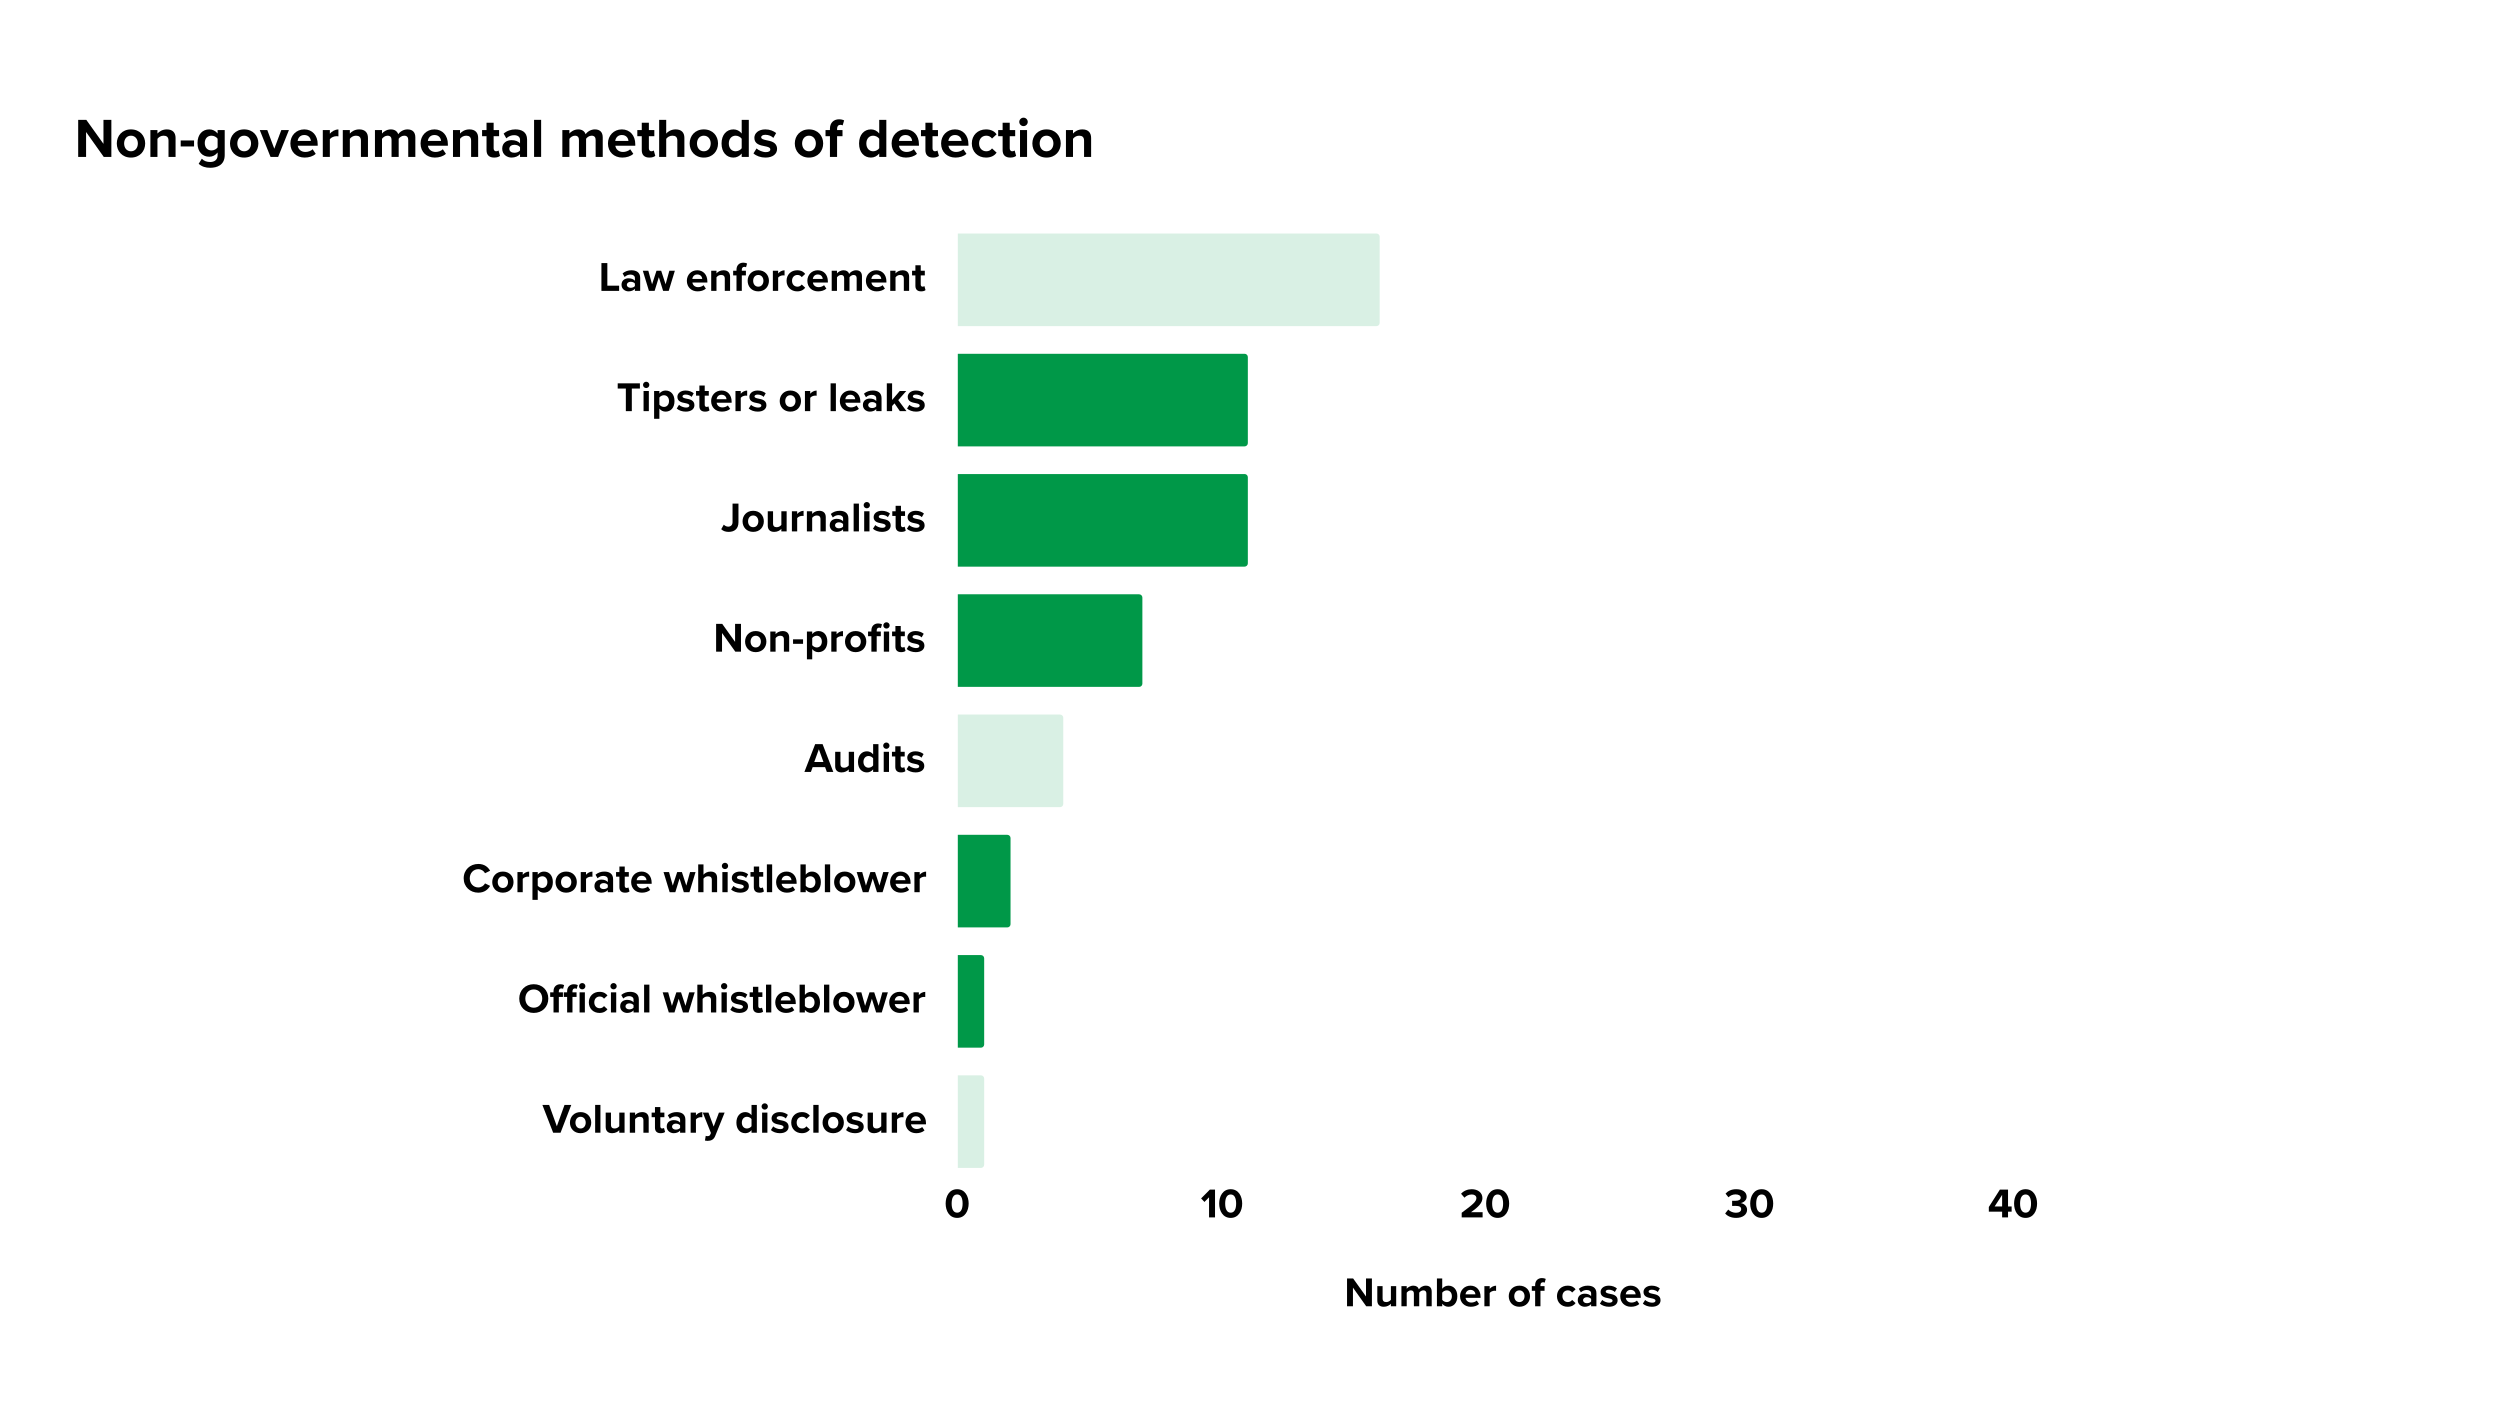 <svg xmlns="http://www.w3.org/2000/svg" xmlns:xlink="http://www.w3.org/1999/xlink" width="1920" zoomAndPan="magnify" viewBox="0 0 1440 810" height="1080" preserveAspectRatio="xMidYMid meet" version="1.0"><defs><filter x="0%" y="0%" width="100%" height="100%" id="db3cd270fd"><feColorMatrix values="0 0 0 0 1 0 0 0 0 1 0 0 0 0 1 0 0 0 1 0" color-interpolation-filters="sRGB"/></filter><g/><clipPath id="8b064c76d7"><path d="M 551.695 65.234 L 1159.195 65.234 L 1159.195 118.574 L 551.695 118.574 Z M 551.695 65.234 " clip-rule="nonzero"/></clipPath><clipPath id="fd1a9788e6"><path d="M 551.695 134.504 L 794.695 134.504 L 794.695 187.844 L 551.695 187.844 Z M 551.695 134.504 " clip-rule="nonzero"/></clipPath><clipPath id="3789d5fe71"><path d="M 551.695 203.773 L 718.758 203.773 L 718.758 257.113 L 551.695 257.113 Z M 551.695 203.773 " clip-rule="nonzero"/></clipPath><clipPath id="3b619f6eca"><path d="M 551.695 273.047 L 718.758 273.047 L 718.758 326.383 L 551.695 326.383 Z M 551.695 273.047 " clip-rule="nonzero"/></clipPath><clipPath id="a3ffc795ab"><path d="M 551.695 342.316 L 658.008 342.316 L 658.008 395.652 L 551.695 395.652 Z M 551.695 342.316 " clip-rule="nonzero"/></clipPath><clipPath id="35c9a1b439"><path d="M 551.695 411.586 L 612.445 411.586 L 612.445 464.922 L 551.695 464.922 Z M 551.695 411.586 " clip-rule="nonzero"/></clipPath><clipPath id="a581049d60"><path d="M 551.695 480.855 L 582.07 480.855 L 582.07 534.195 L 551.695 534.195 Z M 551.695 480.855 " clip-rule="nonzero"/></clipPath><clipPath id="08df07b0db"><path d="M 551.695 550.125 L 566.883 550.125 L 566.883 603.465 L 551.695 603.465 Z M 551.695 550.125 " clip-rule="nonzero"/></clipPath><clipPath id="18be216b9f"><path d="M 551.695 619.395 L 566.883 619.395 L 566.883 672.734 L 551.695 672.734 Z M 551.695 619.395 " clip-rule="nonzero"/></clipPath><mask id="19af6547fa"><g filter="url(#db3cd270fd)"><rect x="-144" width="1728" fill="#000000" y="-81" height="972" fill-opacity="0.85"/></g></mask><clipPath id="bfec8f2204"><path d="M 0.18 0.953 L 362.445 0.953 L 362.445 72.5 L 0.18 72.5 Z M 0.18 0.953 " clip-rule="nonzero"/></clipPath><clipPath id="82c178f357"><rect x="0" width="363" y="0" height="73"/></clipPath><mask id="f211d45e84"><g filter="url(#db3cd270fd)"><rect x="-144" width="1728" fill="#000000" y="-81" height="972" fill-opacity="0.85"/></g></mask><clipPath id="d9db79de94"><path d="M 0.18 1 L 362.445 1 L 362.445 70.227 L 0.18 70.227 Z M 0.18 1 " clip-rule="nonzero"/></clipPath><clipPath id="2a27c59dc6"><rect x="0" width="363" y="0" height="71"/></clipPath><clipPath id="7a605bab79"><path d="M 503.504 52.047 L 1173.445 52.047 L 1173.445 124.953 L 503.504 124.953 Z M 503.504 52.047 " clip-rule="nonzero"/></clipPath><mask id="e488cd090f"><g filter="url(#db3cd270fd)"><rect x="-144" width="1728" fill="#000000" y="-81" height="972" fill-opacity="0.85"/></g></mask><clipPath id="c9b0b4372a"><path d="M 0.18 1 L 362.445 1 L 362.445 70.227 L 0.18 70.227 Z M 0.18 1 " clip-rule="nonzero"/></clipPath><clipPath id="f3c747c134"><rect x="0" width="363" y="0" height="71"/></clipPath></defs><rect x="-144" width="1728" fill="#ffffff" y="-81" height="972" fill-opacity="1"/><rect x="-144" width="1728" fill="#ffffff" y="-81" height="972" fill-opacity="1"/><g fill="#000000" fill-opacity="1"><g transform="translate(543.881, 701.234)"><g><path d="M 0.812 -7.984 C 0.812 -3.859 2.859 0.281 7.438 0.281 C 12 0.281 14.062 -3.859 14.062 -7.984 C 14.062 -12.125 12 -16.25 7.438 -16.25 C 2.859 -16.25 0.812 -12.125 0.812 -7.984 Z M 10.578 -7.984 C 10.578 -5.047 9.719 -2.734 7.438 -2.734 C 5.141 -2.734 4.266 -5.047 4.266 -7.984 C 4.266 -10.938 5.141 -13.219 7.438 -13.219 C 9.719 -13.219 10.578 -10.938 10.578 -7.984 Z M 10.578 -7.984 "/></g></g></g><g fill="#000000" fill-opacity="1"><g transform="translate(691.572, 701.234)"><g><path d="M 8.281 0 L 8.281 -16.016 L 5.297 -16.016 L 0.266 -10.938 L 2.203 -8.906 L 4.844 -11.609 L 4.844 0 Z M 8.281 0 "/></g></g></g><g fill="#000000" fill-opacity="1"><g transform="translate(701.436, 701.234)"><g><path d="M 0.812 -7.984 C 0.812 -3.859 2.859 0.281 7.438 0.281 C 12 0.281 14.062 -3.859 14.062 -7.984 C 14.062 -12.125 12 -16.25 7.438 -16.25 C 2.859 -16.25 0.812 -12.125 0.812 -7.984 Z M 10.578 -7.984 C 10.578 -5.047 9.719 -2.734 7.438 -2.734 C 5.141 -2.734 4.266 -5.047 4.266 -7.984 C 4.266 -10.938 5.141 -13.219 7.438 -13.219 C 9.719 -13.219 10.578 -10.938 10.578 -7.984 Z M 10.578 -7.984 "/></g></g></g><g fill="#000000" fill-opacity="1"><g transform="translate(840.81, 701.234)"><g><path d="M 13.172 0 L 13.172 -3 L 6.5 -3 C 10.797 -6.031 13.062 -8.406 13.062 -11.141 C 13.062 -14.328 10.344 -16.25 6.938 -16.25 C 4.703 -16.25 2.328 -15.438 0.766 -13.625 L 2.719 -11.375 C 3.797 -12.5 5.188 -13.219 6.984 -13.219 C 8.328 -13.219 9.594 -12.531 9.594 -11.141 C 9.594 -9.172 7.688 -7.516 1.125 -2.688 L 1.125 0 Z M 13.172 0 "/></g></g></g><g fill="#000000" fill-opacity="1"><g transform="translate(855.21, 701.234)"><g><path d="M 0.812 -7.984 C 0.812 -3.859 2.859 0.281 7.438 0.281 C 12 0.281 14.062 -3.859 14.062 -7.984 C 14.062 -12.125 12 -16.25 7.438 -16.25 C 2.859 -16.25 0.812 -12.125 0.812 -7.984 Z M 10.578 -7.984 C 10.578 -5.047 9.719 -2.734 7.438 -2.734 C 5.141 -2.734 4.266 -5.047 4.266 -7.984 C 4.266 -10.938 5.141 -13.219 7.438 -13.219 C 9.719 -13.219 10.578 -10.938 10.578 -7.984 Z M 10.578 -7.984 "/></g></g></g><g fill="#000000" fill-opacity="1"><g transform="translate(993.213, 701.234)"><g><path d="M 0.484 -2.281 C 1.656 -0.844 3.844 0.281 6.797 0.281 C 10.625 0.281 13.109 -1.656 13.109 -4.422 C 13.109 -6.812 10.984 -8.094 9.359 -8.25 C 11.141 -8.562 12.859 -9.891 12.859 -11.906 C 12.859 -14.562 10.562 -16.25 6.812 -16.25 C 4.016 -16.25 1.984 -15.172 0.703 -13.703 L 2.375 -11.594 C 3.5 -12.672 4.891 -13.266 6.453 -13.266 C 8.141 -13.266 9.438 -12.625 9.438 -11.359 C 9.438 -10.156 8.25 -9.578 6.484 -9.578 C 5.859 -9.578 4.781 -9.578 4.484 -9.594 L 4.484 -6.625 C 4.734 -6.641 5.812 -6.641 6.484 -6.641 C 8.719 -6.641 9.703 -6.047 9.703 -4.75 C 9.703 -3.531 8.609 -2.688 6.672 -2.688 C 5.109 -2.688 3.359 -3.359 2.25 -4.516 Z M 0.484 -2.281 "/></g></g></g><g fill="#000000" fill-opacity="1"><g transform="translate(1007.301, 701.234)"><g><path d="M 0.812 -7.984 C 0.812 -3.859 2.859 0.281 7.438 0.281 C 12 0.281 14.062 -3.859 14.062 -7.984 C 14.062 -12.125 12 -16.25 7.438 -16.25 C 2.859 -16.25 0.812 -12.125 0.812 -7.984 Z M 10.578 -7.984 C 10.578 -5.047 9.719 -2.734 7.438 -2.734 C 5.141 -2.734 4.266 -5.047 4.266 -7.984 C 4.266 -10.938 5.141 -13.219 7.438 -13.219 C 9.719 -13.219 10.578 -10.938 10.578 -7.984 Z M 10.578 -7.984 "/></g></g></g><g fill="#000000" fill-opacity="1"><g transform="translate(1144.97, 701.234)"><g><path d="M 11.656 0 L 11.656 -3.312 L 13.734 -3.312 L 13.734 -6.312 L 11.656 -6.312 L 11.656 -16.016 L 6.953 -16.016 L 0.594 -6 L 0.594 -3.312 L 8.25 -3.312 L 8.25 0 Z M 8.25 -6.312 L 3.938 -6.312 L 8.25 -12.984 Z M 8.25 -6.312 "/></g></g></g><g fill="#000000" fill-opacity="1"><g transform="translate(1159.298, 701.234)"><g><path d="M 0.812 -7.984 C 0.812 -3.859 2.859 0.281 7.438 0.281 C 12 0.281 14.062 -3.859 14.062 -7.984 C 14.062 -12.125 12 -16.25 7.438 -16.25 C 2.859 -16.25 0.812 -12.125 0.812 -7.984 Z M 10.578 -7.984 C 10.578 -5.047 9.719 -2.734 7.438 -2.734 C 5.141 -2.734 4.266 -5.047 4.266 -7.984 C 4.266 -10.938 5.141 -13.219 7.438 -13.219 C 9.719 -13.219 10.578 -10.938 10.578 -7.984 Z M 10.578 -7.984 "/></g></g></g><g fill="#000000" fill-opacity="1"><g transform="translate(344.846, 167.549)"><g><path d="M 11.766 0 L 11.766 -3 L 4.984 -3 L 4.984 -16.016 L 1.578 -16.016 L 1.578 0 Z M 11.766 0 "/></g></g></g><g fill="#000000" fill-opacity="1"><g transform="translate(357.23, 167.549)"><g><path d="M 11.516 0 L 11.516 -7.484 C 11.516 -10.828 9.094 -11.875 6.453 -11.875 C 4.625 -11.875 2.812 -11.297 1.391 -10.062 L 2.547 -8.016 C 3.531 -8.922 4.688 -9.391 5.922 -9.391 C 7.469 -9.391 8.469 -8.609 8.469 -7.438 L 8.469 -5.828 C 7.703 -6.766 6.344 -7.25 4.797 -7.25 C 2.953 -7.25 0.766 -6.266 0.766 -3.547 C 0.766 -0.953 2.953 0.281 4.797 0.281 C 6.312 0.281 7.688 -0.266 8.469 -1.203 L 8.469 0 Z M 8.469 -2.781 C 7.969 -2.109 7.016 -1.781 6.031 -1.781 C 4.828 -1.781 3.844 -2.406 3.844 -3.484 C 3.844 -4.578 4.828 -5.234 6.031 -5.234 C 7.016 -5.234 7.969 -4.891 8.469 -4.219 Z M 8.469 -2.781 "/></g></g></g><g fill="#000000" fill-opacity="1"><g transform="translate(370.262, 167.549)"><g><path d="M 14.922 0 L 18.453 -11.594 L 15.281 -11.594 L 13.125 -3.797 L 10.578 -11.594 L 7.875 -11.594 L 5.328 -3.797 L 3.172 -11.594 L 0 -11.594 L 3.531 0 L 6.797 0 L 9.234 -7.891 L 11.688 0 Z M 14.922 0 "/></g></g></g><g fill="#000000" fill-opacity="1"><g transform="translate(388.718, 167.549)"><g/></g></g><g fill="#000000" fill-opacity="1"><g transform="translate(394.862, 167.549)"><g><path d="M 0.766 -5.812 C 0.766 -2.094 3.438 0.281 6.953 0.281 C 8.766 0.281 10.562 -0.234 11.734 -1.312 L 10.391 -3.281 C 9.641 -2.562 8.375 -2.141 7.297 -2.141 C 5.328 -2.141 4.156 -3.359 3.953 -4.828 L 12.578 -4.828 L 12.578 -5.5 C 12.578 -9.281 10.219 -11.875 6.766 -11.875 C 3.234 -11.875 0.766 -9.172 0.766 -5.812 Z M 6.766 -9.453 C 8.781 -9.453 9.547 -7.984 9.625 -6.891 L 3.906 -6.891 C 4.062 -8.047 4.875 -9.453 6.766 -9.453 Z M 6.766 -9.453 "/></g></g></g><g fill="#000000" fill-opacity="1"><g transform="translate(408.134, 167.549)"><g><path d="M 12.391 0 L 12.391 -8.188 C 12.391 -10.438 11.156 -11.875 8.609 -11.875 C 6.719 -11.875 5.297 -10.969 4.562 -10.078 L 4.562 -11.594 L 1.516 -11.594 L 1.516 0 L 4.562 0 L 4.562 -7.797 C 5.062 -8.5 6 -9.172 7.203 -9.172 C 8.5 -9.172 9.344 -8.609 9.344 -7.016 L 9.344 0 Z M 12.391 0 "/></g></g></g><g fill="#000000" fill-opacity="1"><g transform="translate(422.03, 167.549)"><g><path d="M 7.609 -8.922 L 7.609 -11.594 L 5.25 -11.594 L 5.25 -12.172 C 5.25 -13.266 5.828 -13.844 6.703 -13.844 C 7.062 -13.844 7.422 -13.781 7.688 -13.609 L 8.297 -15.766 C 7.75 -16.062 6.953 -16.25 6.094 -16.25 C 3.812 -16.25 2.188 -14.734 2.188 -12.219 L 2.188 -11.594 L 0.266 -11.594 L 0.266 -8.922 L 2.188 -8.922 L 2.188 0 L 5.25 0 L 5.25 -8.922 Z M 7.609 -8.922 "/></g></g></g><g fill="#000000" fill-opacity="1"><g transform="translate(429.878, 167.549)"><g><path d="M 6.891 0.281 C 10.734 0.281 13.031 -2.5 13.031 -5.812 C 13.031 -9.094 10.734 -11.875 6.891 -11.875 C 3.078 -11.875 0.766 -9.094 0.766 -5.812 C 0.766 -2.5 3.078 0.281 6.891 0.281 Z M 6.891 -2.422 C 4.984 -2.422 3.938 -3.984 3.938 -5.812 C 3.938 -7.609 4.984 -9.172 6.891 -9.172 C 8.781 -9.172 9.859 -7.609 9.859 -5.812 C 9.859 -3.984 8.781 -2.422 6.891 -2.422 Z M 6.891 -2.422 "/></g></g></g><g fill="#000000" fill-opacity="1"><g transform="translate(443.654, 167.549)"><g><path d="M 4.562 0 L 4.562 -7.656 C 5.062 -8.406 6.406 -8.953 7.422 -8.953 C 7.75 -8.953 8.047 -8.922 8.25 -8.875 L 8.25 -11.859 C 6.812 -11.859 5.375 -11.047 4.562 -10.016 L 4.562 -11.594 L 1.516 -11.594 L 1.516 0 Z M 4.562 0 "/></g></g></g><g fill="#000000" fill-opacity="1"><g transform="translate(452.294, 167.549)"><g><path d="M 0.766 -5.812 C 0.766 -2.234 3.344 0.281 6.906 0.281 C 9.281 0.281 10.734 -0.75 11.5 -1.828 L 9.5 -3.672 C 8.953 -2.906 8.109 -2.422 7.062 -2.422 C 5.203 -2.422 3.906 -3.797 3.906 -5.812 C 3.906 -7.828 5.203 -9.172 7.062 -9.172 C 8.109 -9.172 8.953 -8.719 9.5 -7.922 L 11.5 -9.766 C 10.734 -10.844 9.281 -11.875 6.906 -11.875 C 3.344 -11.875 0.766 -9.359 0.766 -5.812 Z M 0.766 -5.812 "/></g></g></g><g fill="#000000" fill-opacity="1"><g transform="translate(464.27, 167.549)"><g><path d="M 0.766 -5.812 C 0.766 -2.094 3.438 0.281 6.953 0.281 C 8.766 0.281 10.562 -0.234 11.734 -1.312 L 10.391 -3.281 C 9.641 -2.562 8.375 -2.141 7.297 -2.141 C 5.328 -2.141 4.156 -3.359 3.953 -4.828 L 12.578 -4.828 L 12.578 -5.5 C 12.578 -9.281 10.219 -11.875 6.766 -11.875 C 3.234 -11.875 0.766 -9.172 0.766 -5.812 Z M 6.766 -9.453 C 8.781 -9.453 9.547 -7.984 9.625 -6.891 L 3.906 -6.891 C 4.062 -8.047 4.875 -9.453 6.766 -9.453 Z M 6.766 -9.453 "/></g></g></g><g fill="#000000" fill-opacity="1"><g transform="translate(477.542, 167.549)"><g><path d="M 18.953 0 L 18.953 -8.375 C 18.953 -10.75 17.688 -11.875 15.547 -11.875 C 13.781 -11.875 12.234 -10.828 11.562 -9.766 C 11.141 -11.094 10.062 -11.875 8.359 -11.875 C 6.578 -11.875 5.047 -10.781 4.562 -10.078 L 4.562 -11.594 L 1.516 -11.594 L 1.516 0 L 4.562 0 L 4.562 -7.797 C 5.016 -8.453 5.906 -9.172 6.953 -9.172 C 8.203 -9.172 8.688 -8.406 8.688 -7.312 L 8.688 0 L 11.766 0 L 11.766 -7.828 C 12.188 -8.453 13.078 -9.172 14.156 -9.172 C 15.406 -9.172 15.891 -8.406 15.891 -7.312 L 15.891 0 Z M 18.953 0 "/></g></g></g><g fill="#000000" fill-opacity="1"><g transform="translate(497.99, 167.549)"><g><path d="M 0.766 -5.812 C 0.766 -2.094 3.438 0.281 6.953 0.281 C 8.766 0.281 10.562 -0.234 11.734 -1.312 L 10.391 -3.281 C 9.641 -2.562 8.375 -2.141 7.297 -2.141 C 5.328 -2.141 4.156 -3.359 3.953 -4.828 L 12.578 -4.828 L 12.578 -5.5 C 12.578 -9.281 10.219 -11.875 6.766 -11.875 C 3.234 -11.875 0.766 -9.172 0.766 -5.812 Z M 6.766 -9.453 C 8.781 -9.453 9.547 -7.984 9.625 -6.891 L 3.906 -6.891 C 4.062 -8.047 4.875 -9.453 6.766 -9.453 Z M 6.766 -9.453 "/></g></g></g><g fill="#000000" fill-opacity="1"><g transform="translate(511.262, 167.549)"><g><path d="M 12.391 0 L 12.391 -8.188 C 12.391 -10.438 11.156 -11.875 8.609 -11.875 C 6.719 -11.875 5.297 -10.969 4.562 -10.078 L 4.562 -11.594 L 1.516 -11.594 L 1.516 0 L 4.562 0 L 4.562 -7.797 C 5.062 -8.5 6 -9.172 7.203 -9.172 C 8.5 -9.172 9.344 -8.609 9.344 -7.016 L 9.344 0 Z M 12.391 0 "/></g></g></g><g fill="#000000" fill-opacity="1"><g transform="translate(525.158, 167.549)"><g><path d="M 5.406 0.281 C 6.672 0.281 7.484 -0.047 7.938 -0.453 L 7.297 -2.766 C 7.125 -2.594 6.703 -2.422 6.234 -2.422 C 5.562 -2.422 5.188 -2.969 5.188 -3.703 L 5.188 -8.922 L 7.531 -8.922 L 7.531 -11.594 L 5.188 -11.594 L 5.188 -14.766 L 2.109 -14.766 L 2.109 -11.594 L 0.188 -11.594 L 0.188 -8.922 L 2.109 -8.922 L 2.109 -2.875 C 2.109 -0.812 3.266 0.281 5.406 0.281 Z M 5.406 0.281 "/></g></g></g><g fill="#000000" fill-opacity="1"><g transform="translate(355.205, 236.819)"><g><path d="M 8.719 0 L 8.719 -13.016 L 13.375 -13.016 L 13.375 -16.016 L 0.594 -16.016 L 0.594 -13.016 L 5.281 -13.016 L 5.281 0 Z M 8.719 0 "/></g></g></g><g fill="#000000" fill-opacity="1"><g transform="translate(369.173, 236.819)"><g><path d="M 3.031 -13.297 C 4.031 -13.297 4.844 -14.109 4.844 -15.125 C 4.844 -16.125 4.031 -16.938 3.031 -16.938 C 2.047 -16.938 1.203 -16.125 1.203 -15.125 C 1.203 -14.109 2.047 -13.297 3.031 -13.297 Z M 4.562 0 L 4.562 -11.594 L 1.516 -11.594 L 1.516 0 Z M 4.562 0 "/></g></g></g><g fill="#000000" fill-opacity="1"><g transform="translate(375.245, 236.819)"><g><path d="M 4.562 -1.484 C 5.5 -0.281 6.766 0.281 8.141 0.281 C 11.109 0.281 13.266 -1.938 13.266 -5.812 C 13.266 -9.672 11.109 -11.875 8.141 -11.875 C 6.719 -11.875 5.453 -11.25 4.562 -10.125 L 4.562 -11.594 L 1.516 -11.594 L 1.516 4.422 L 4.562 4.422 Z M 10.109 -5.812 C 10.109 -3.797 8.922 -2.422 7.172 -2.422 C 6.188 -2.422 5.062 -3.031 4.562 -3.75 L 4.562 -7.844 C 5.062 -8.594 6.188 -9.172 7.172 -9.172 C 8.922 -9.172 10.109 -7.797 10.109 -5.812 Z M 10.109 -5.812 "/></g></g></g><g fill="#000000" fill-opacity="1"><g transform="translate(389.285, 236.819)"><g><path d="M 0.5 -1.516 C 1.734 -0.391 3.672 0.281 5.688 0.281 C 8.906 0.281 10.703 -1.297 10.703 -3.438 C 10.703 -6.312 8.047 -6.844 6.047 -7.219 C 4.75 -7.484 3.844 -7.75 3.844 -8.469 C 3.844 -9.141 4.562 -9.547 5.656 -9.547 C 7.078 -9.547 8.406 -8.953 9.094 -8.203 L 10.297 -10.297 C 9.172 -11.203 7.609 -11.875 5.641 -11.875 C 2.594 -11.875 0.891 -10.172 0.891 -8.234 C 0.891 -5.469 3.453 -4.984 5.453 -4.609 C 6.766 -4.344 7.781 -4.062 7.781 -3.234 C 7.781 -2.516 7.156 -2.062 5.828 -2.062 C 4.391 -2.062 2.656 -2.859 1.828 -3.641 Z M 0.5 -1.516 "/></g></g></g><g fill="#000000" fill-opacity="1"><g transform="translate(400.733, 236.819)"><g><path d="M 5.406 0.281 C 6.672 0.281 7.484 -0.047 7.938 -0.453 L 7.297 -2.766 C 7.125 -2.594 6.703 -2.422 6.234 -2.422 C 5.562 -2.422 5.188 -2.969 5.188 -3.703 L 5.188 -8.922 L 7.531 -8.922 L 7.531 -11.594 L 5.188 -11.594 L 5.188 -14.766 L 2.109 -14.766 L 2.109 -11.594 L 0.188 -11.594 L 0.188 -8.922 L 2.109 -8.922 L 2.109 -2.875 C 2.109 -0.812 3.266 0.281 5.406 0.281 Z M 5.406 0.281 "/></g></g></g><g fill="#000000" fill-opacity="1"><g transform="translate(408.845, 236.819)"><g><path d="M 0.766 -5.812 C 0.766 -2.094 3.438 0.281 6.953 0.281 C 8.766 0.281 10.562 -0.234 11.734 -1.312 L 10.391 -3.281 C 9.641 -2.562 8.375 -2.141 7.297 -2.141 C 5.328 -2.141 4.156 -3.359 3.953 -4.828 L 12.578 -4.828 L 12.578 -5.5 C 12.578 -9.281 10.219 -11.875 6.766 -11.875 C 3.234 -11.875 0.766 -9.172 0.766 -5.812 Z M 6.766 -9.453 C 8.781 -9.453 9.547 -7.984 9.625 -6.891 L 3.906 -6.891 C 4.062 -8.047 4.875 -9.453 6.766 -9.453 Z M 6.766 -9.453 "/></g></g></g><g fill="#000000" fill-opacity="1"><g transform="translate(422.117, 236.819)"><g><path d="M 4.562 0 L 4.562 -7.656 C 5.062 -8.406 6.406 -8.953 7.422 -8.953 C 7.75 -8.953 8.047 -8.922 8.25 -8.875 L 8.25 -11.859 C 6.812 -11.859 5.375 -11.047 4.562 -10.016 L 4.562 -11.594 L 1.516 -11.594 L 1.516 0 Z M 4.562 0 "/></g></g></g><g fill="#000000" fill-opacity="1"><g transform="translate(430.757, 236.819)"><g><path d="M 0.5 -1.516 C 1.734 -0.391 3.672 0.281 5.688 0.281 C 8.906 0.281 10.703 -1.297 10.703 -3.438 C 10.703 -6.312 8.047 -6.844 6.047 -7.219 C 4.75 -7.484 3.844 -7.75 3.844 -8.469 C 3.844 -9.141 4.562 -9.547 5.656 -9.547 C 7.078 -9.547 8.406 -8.953 9.094 -8.203 L 10.297 -10.297 C 9.172 -11.203 7.609 -11.875 5.641 -11.875 C 2.594 -11.875 0.891 -10.172 0.891 -8.234 C 0.891 -5.469 3.453 -4.984 5.453 -4.609 C 6.766 -4.344 7.781 -4.062 7.781 -3.234 C 7.781 -2.516 7.156 -2.062 5.828 -2.062 C 4.391 -2.062 2.656 -2.859 1.828 -3.641 Z M 0.5 -1.516 "/></g></g></g><g fill="#000000" fill-opacity="1"><g transform="translate(442.205, 236.819)"><g/></g></g><g fill="#000000" fill-opacity="1"><g transform="translate(448.349, 236.819)"><g><path d="M 6.891 0.281 C 10.734 0.281 13.031 -2.5 13.031 -5.812 C 13.031 -9.094 10.734 -11.875 6.891 -11.875 C 3.078 -11.875 0.766 -9.094 0.766 -5.812 C 0.766 -2.5 3.078 0.281 6.891 0.281 Z M 6.891 -2.422 C 4.984 -2.422 3.938 -3.984 3.938 -5.812 C 3.938 -7.609 4.984 -9.172 6.891 -9.172 C 8.781 -9.172 9.859 -7.609 9.859 -5.812 C 9.859 -3.984 8.781 -2.422 6.891 -2.422 Z M 6.891 -2.422 "/></g></g></g><g fill="#000000" fill-opacity="1"><g transform="translate(462.126, 236.819)"><g><path d="M 4.562 0 L 4.562 -7.656 C 5.062 -8.406 6.406 -8.953 7.422 -8.953 C 7.75 -8.953 8.047 -8.922 8.25 -8.875 L 8.25 -11.859 C 6.812 -11.859 5.375 -11.047 4.562 -10.016 L 4.562 -11.594 L 1.516 -11.594 L 1.516 0 Z M 4.562 0 "/></g></g></g><g fill="#000000" fill-opacity="1"><g transform="translate(470.766, 236.819)"><g/></g></g><g fill="#000000" fill-opacity="1"><g transform="translate(476.91, 236.819)"><g><path d="M 4.562 0 L 4.562 -16.016 L 1.516 -16.016 L 1.516 0 Z M 4.562 0 "/></g></g></g><g fill="#000000" fill-opacity="1"><g transform="translate(482.982, 236.819)"><g><path d="M 0.766 -5.812 C 0.766 -2.094 3.438 0.281 6.953 0.281 C 8.766 0.281 10.562 -0.234 11.734 -1.312 L 10.391 -3.281 C 9.641 -2.562 8.375 -2.141 7.297 -2.141 C 5.328 -2.141 4.156 -3.359 3.953 -4.828 L 12.578 -4.828 L 12.578 -5.5 C 12.578 -9.281 10.219 -11.875 6.766 -11.875 C 3.234 -11.875 0.766 -9.172 0.766 -5.812 Z M 6.766 -9.453 C 8.781 -9.453 9.547 -7.984 9.625 -6.891 L 3.906 -6.891 C 4.062 -8.047 4.875 -9.453 6.766 -9.453 Z M 6.766 -9.453 "/></g></g></g><g fill="#000000" fill-opacity="1"><g transform="translate(496.254, 236.819)"><g><path d="M 11.516 0 L 11.516 -7.484 C 11.516 -10.828 9.094 -11.875 6.453 -11.875 C 4.625 -11.875 2.812 -11.297 1.391 -10.062 L 2.547 -8.016 C 3.531 -8.922 4.688 -9.391 5.922 -9.391 C 7.469 -9.391 8.469 -8.609 8.469 -7.438 L 8.469 -5.828 C 7.703 -6.766 6.344 -7.25 4.797 -7.25 C 2.953 -7.25 0.766 -6.266 0.766 -3.547 C 0.766 -0.953 2.953 0.281 4.797 0.281 C 6.312 0.281 7.688 -0.266 8.469 -1.203 L 8.469 0 Z M 8.469 -2.781 C 7.969 -2.109 7.016 -1.781 6.031 -1.781 C 4.828 -1.781 3.844 -2.406 3.844 -3.484 C 3.844 -4.578 4.828 -5.234 6.031 -5.234 C 7.016 -5.234 7.969 -4.891 8.469 -4.219 Z M 8.469 -2.781 "/></g></g></g><g fill="#000000" fill-opacity="1"><g transform="translate(509.286, 236.819)"><g><path d="M 12.844 0 L 8.109 -6.344 L 12.703 -11.594 L 8.953 -11.594 L 4.562 -6.438 L 4.562 -16.016 L 1.516 -16.016 L 1.516 0 L 4.562 0 L 4.562 -2.969 L 5.953 -4.469 L 9.031 0 Z M 12.844 0 "/></g></g></g><g fill="#000000" fill-opacity="1"><g transform="translate(521.958, 236.819)"><g><path d="M 0.5 -1.516 C 1.734 -0.391 3.672 0.281 5.688 0.281 C 8.906 0.281 10.703 -1.297 10.703 -3.438 C 10.703 -6.312 8.047 -6.844 6.047 -7.219 C 4.75 -7.484 3.844 -7.75 3.844 -8.469 C 3.844 -9.141 4.562 -9.547 5.656 -9.547 C 7.078 -9.547 8.406 -8.953 9.094 -8.203 L 10.297 -10.297 C 9.172 -11.203 7.609 -11.875 5.641 -11.875 C 2.594 -11.875 0.891 -10.172 0.891 -8.234 C 0.891 -5.469 3.453 -4.984 5.453 -4.609 C 6.766 -4.344 7.781 -4.062 7.781 -3.234 C 7.781 -2.516 7.156 -2.062 5.828 -2.062 C 4.391 -2.062 2.656 -2.859 1.828 -3.641 Z M 0.5 -1.516 "/></g></g></g><g fill="#000000" fill-opacity="1"><g transform="translate(415.276, 306.089)"><g><path d="M 0.141 -1.266 C 1.297 -0.141 2.812 0.281 4.438 0.281 C 7.734 0.281 10.078 -1.469 10.078 -5.25 L 10.078 -16.016 L 6.672 -16.016 L 6.672 -5.297 C 6.672 -3.75 5.688 -2.734 4.172 -2.734 C 3.078 -2.734 2.25 -3.281 1.625 -3.891 Z M 0.141 -1.266 "/></g></g></g><g fill="#000000" fill-opacity="1"><g transform="translate(426.94, 306.089)"><g><path d="M 6.891 0.281 C 10.734 0.281 13.031 -2.5 13.031 -5.812 C 13.031 -9.094 10.734 -11.875 6.891 -11.875 C 3.078 -11.875 0.766 -9.094 0.766 -5.812 C 0.766 -2.5 3.078 0.281 6.891 0.281 Z M 6.891 -2.422 C 4.984 -2.422 3.938 -3.984 3.938 -5.812 C 3.938 -7.609 4.984 -9.172 6.891 -9.172 C 8.781 -9.172 9.859 -7.609 9.859 -5.812 C 9.859 -3.984 8.781 -2.422 6.891 -2.422 Z M 6.891 -2.422 "/></g></g></g><g fill="#000000" fill-opacity="1"><g transform="translate(440.716, 306.089)"><g><path d="M 12.391 0 L 12.391 -11.594 L 9.344 -11.594 L 9.344 -3.75 C 8.812 -3.078 7.875 -2.422 6.703 -2.422 C 5.406 -2.422 4.562 -2.953 4.562 -4.562 L 4.562 -11.594 L 1.516 -11.594 L 1.516 -3.359 C 1.516 -1.109 2.719 0.281 5.25 0.281 C 7.156 0.281 8.547 -0.578 9.344 -1.469 L 9.344 0 Z M 12.391 0 "/></g></g></g><g fill="#000000" fill-opacity="1"><g transform="translate(454.612, 306.089)"><g><path d="M 4.562 0 L 4.562 -7.656 C 5.062 -8.406 6.406 -8.953 7.422 -8.953 C 7.75 -8.953 8.047 -8.922 8.25 -8.875 L 8.25 -11.859 C 6.812 -11.859 5.375 -11.047 4.562 -10.016 L 4.562 -11.594 L 1.516 -11.594 L 1.516 0 Z M 4.562 0 "/></g></g></g><g fill="#000000" fill-opacity="1"><g transform="translate(463.252, 306.089)"><g><path d="M 12.391 0 L 12.391 -8.188 C 12.391 -10.438 11.156 -11.875 8.609 -11.875 C 6.719 -11.875 5.297 -10.969 4.562 -10.078 L 4.562 -11.594 L 1.516 -11.594 L 1.516 0 L 4.562 0 L 4.562 -7.797 C 5.062 -8.5 6 -9.172 7.203 -9.172 C 8.5 -9.172 9.344 -8.609 9.344 -7.016 L 9.344 0 Z M 12.391 0 "/></g></g></g><g fill="#000000" fill-opacity="1"><g transform="translate(477.148, 306.089)"><g><path d="M 11.516 0 L 11.516 -7.484 C 11.516 -10.828 9.094 -11.875 6.453 -11.875 C 4.625 -11.875 2.812 -11.297 1.391 -10.062 L 2.547 -8.016 C 3.531 -8.922 4.688 -9.391 5.922 -9.391 C 7.469 -9.391 8.469 -8.609 8.469 -7.438 L 8.469 -5.828 C 7.703 -6.766 6.344 -7.25 4.797 -7.25 C 2.953 -7.25 0.766 -6.266 0.766 -3.547 C 0.766 -0.953 2.953 0.281 4.797 0.281 C 6.312 0.281 7.688 -0.266 8.469 -1.203 L 8.469 0 Z M 8.469 -2.781 C 7.969 -2.109 7.016 -1.781 6.031 -1.781 C 4.828 -1.781 3.844 -2.406 3.844 -3.484 C 3.844 -4.578 4.828 -5.234 6.031 -5.234 C 7.016 -5.234 7.969 -4.891 8.469 -4.219 Z M 8.469 -2.781 "/></g></g></g><g fill="#000000" fill-opacity="1"><g transform="translate(490.18, 306.089)"><g><path d="M 4.562 0 L 4.562 -16.016 L 1.516 -16.016 L 1.516 0 Z M 4.562 0 "/></g></g></g><g fill="#000000" fill-opacity="1"><g transform="translate(496.252, 306.089)"><g><path d="M 3.031 -13.297 C 4.031 -13.297 4.844 -14.109 4.844 -15.125 C 4.844 -16.125 4.031 -16.938 3.031 -16.938 C 2.047 -16.938 1.203 -16.125 1.203 -15.125 C 1.203 -14.109 2.047 -13.297 3.031 -13.297 Z M 4.562 0 L 4.562 -11.594 L 1.516 -11.594 L 1.516 0 Z M 4.562 0 "/></g></g></g><g fill="#000000" fill-opacity="1"><g transform="translate(502.324, 306.089)"><g><path d="M 0.5 -1.516 C 1.734 -0.391 3.672 0.281 5.688 0.281 C 8.906 0.281 10.703 -1.297 10.703 -3.438 C 10.703 -6.312 8.047 -6.844 6.047 -7.219 C 4.75 -7.484 3.844 -7.75 3.844 -8.469 C 3.844 -9.141 4.562 -9.547 5.656 -9.547 C 7.078 -9.547 8.406 -8.953 9.094 -8.203 L 10.297 -10.297 C 9.172 -11.203 7.609 -11.875 5.641 -11.875 C 2.594 -11.875 0.891 -10.172 0.891 -8.234 C 0.891 -5.469 3.453 -4.984 5.453 -4.609 C 6.766 -4.344 7.781 -4.062 7.781 -3.234 C 7.781 -2.516 7.156 -2.062 5.828 -2.062 C 4.391 -2.062 2.656 -2.859 1.828 -3.641 Z M 0.5 -1.516 "/></g></g></g><g fill="#000000" fill-opacity="1"><g transform="translate(513.772, 306.089)"><g><path d="M 5.406 0.281 C 6.672 0.281 7.484 -0.047 7.938 -0.453 L 7.297 -2.766 C 7.125 -2.594 6.703 -2.422 6.234 -2.422 C 5.562 -2.422 5.188 -2.969 5.188 -3.703 L 5.188 -8.922 L 7.531 -8.922 L 7.531 -11.594 L 5.188 -11.594 L 5.188 -14.766 L 2.109 -14.766 L 2.109 -11.594 L 0.188 -11.594 L 0.188 -8.922 L 2.109 -8.922 L 2.109 -2.875 C 2.109 -0.812 3.266 0.281 5.406 0.281 Z M 5.406 0.281 "/></g></g></g><g fill="#000000" fill-opacity="1"><g transform="translate(521.884, 306.089)"><g><path d="M 0.5 -1.516 C 1.734 -0.391 3.672 0.281 5.688 0.281 C 8.906 0.281 10.703 -1.297 10.703 -3.438 C 10.703 -6.312 8.047 -6.844 6.047 -7.219 C 4.75 -7.484 3.844 -7.75 3.844 -8.469 C 3.844 -9.141 4.562 -9.547 5.656 -9.547 C 7.078 -9.547 8.406 -8.953 9.094 -8.203 L 10.297 -10.297 C 9.172 -11.203 7.609 -11.875 5.641 -11.875 C 2.594 -11.875 0.891 -10.172 0.891 -8.234 C 0.891 -5.469 3.453 -4.984 5.453 -4.609 C 6.766 -4.344 7.781 -4.062 7.781 -3.234 C 7.781 -2.516 7.156 -2.062 5.828 -2.062 C 4.391 -2.062 2.656 -2.859 1.828 -3.641 Z M 0.5 -1.516 "/></g></g></g><g fill="#000000" fill-opacity="1"><g transform="translate(410.904, 375.359)"><g><path d="M 15.906 0 L 15.906 -16.016 L 12.5 -16.016 L 12.5 -5.641 L 5.094 -16.016 L 1.578 -16.016 L 1.578 0 L 4.984 0 L 4.984 -10.75 L 12.625 0 Z M 15.906 0 "/></g></g></g><g fill="#000000" fill-opacity="1"><g transform="translate(428.401, 375.359)"><g><path d="M 6.891 0.281 C 10.734 0.281 13.031 -2.5 13.031 -5.812 C 13.031 -9.094 10.734 -11.875 6.891 -11.875 C 3.078 -11.875 0.766 -9.094 0.766 -5.812 C 0.766 -2.5 3.078 0.281 6.891 0.281 Z M 6.891 -2.422 C 4.984 -2.422 3.938 -3.984 3.938 -5.812 C 3.938 -7.609 4.984 -9.172 6.891 -9.172 C 8.781 -9.172 9.859 -7.609 9.859 -5.812 C 9.859 -3.984 8.781 -2.422 6.891 -2.422 Z M 6.891 -2.422 "/></g></g></g><g fill="#000000" fill-opacity="1"><g transform="translate(442.177, 375.359)"><g><path d="M 12.391 0 L 12.391 -8.188 C 12.391 -10.438 11.156 -11.875 8.609 -11.875 C 6.719 -11.875 5.297 -10.969 4.562 -10.078 L 4.562 -11.594 L 1.516 -11.594 L 1.516 0 L 4.562 0 L 4.562 -7.797 C 5.062 -8.5 6 -9.172 7.203 -9.172 C 8.5 -9.172 9.344 -8.609 9.344 -7.016 L 9.344 0 Z M 12.391 0 "/></g></g></g><g fill="#000000" fill-opacity="1"><g transform="translate(456.073, 375.359)"><g><path d="M 6.484 -4.516 L 6.484 -7.109 L 0.719 -7.109 L 0.719 -4.516 Z M 6.484 -4.516 "/></g></g></g><g fill="#000000" fill-opacity="1"><g transform="translate(463.273, 375.359)"><g><path d="M 4.562 -1.484 C 5.5 -0.281 6.766 0.281 8.141 0.281 C 11.109 0.281 13.266 -1.938 13.266 -5.812 C 13.266 -9.672 11.109 -11.875 8.141 -11.875 C 6.719 -11.875 5.453 -11.25 4.562 -10.125 L 4.562 -11.594 L 1.516 -11.594 L 1.516 4.422 L 4.562 4.422 Z M 10.109 -5.812 C 10.109 -3.797 8.922 -2.422 7.172 -2.422 C 6.188 -2.422 5.062 -3.031 4.562 -3.75 L 4.562 -7.844 C 5.062 -8.594 6.188 -9.172 7.172 -9.172 C 8.922 -9.172 10.109 -7.797 10.109 -5.812 Z M 10.109 -5.812 "/></g></g></g><g fill="#000000" fill-opacity="1"><g transform="translate(477.313, 375.359)"><g><path d="M 4.562 0 L 4.562 -7.656 C 5.062 -8.406 6.406 -8.953 7.422 -8.953 C 7.75 -8.953 8.047 -8.922 8.25 -8.875 L 8.25 -11.859 C 6.812 -11.859 5.375 -11.047 4.562 -10.016 L 4.562 -11.594 L 1.516 -11.594 L 1.516 0 Z M 4.562 0 "/></g></g></g><g fill="#000000" fill-opacity="1"><g transform="translate(485.953, 375.359)"><g><path d="M 6.891 0.281 C 10.734 0.281 13.031 -2.5 13.031 -5.812 C 13.031 -9.094 10.734 -11.875 6.891 -11.875 C 3.078 -11.875 0.766 -9.094 0.766 -5.812 C 0.766 -2.5 3.078 0.281 6.891 0.281 Z M 6.891 -2.422 C 4.984 -2.422 3.938 -3.984 3.938 -5.812 C 3.938 -7.609 4.984 -9.172 6.891 -9.172 C 8.781 -9.172 9.859 -7.609 9.859 -5.812 C 9.859 -3.984 8.781 -2.422 6.891 -2.422 Z M 6.891 -2.422 "/></g></g></g><g fill="#000000" fill-opacity="1"><g transform="translate(499.729, 375.359)"><g><path d="M 10.875 -13.297 C 11.875 -13.297 12.703 -14.109 12.703 -15.125 C 12.703 -16.125 11.875 -16.938 10.875 -16.938 C 9.891 -16.938 9.047 -16.125 9.047 -15.125 C 9.047 -14.109 9.891 -13.297 10.875 -13.297 Z M 5.25 -8.922 L 7.609 -8.922 L 7.609 -11.594 L 5.25 -11.594 L 5.25 -12.219 C 5.25 -13.266 5.828 -13.844 6.703 -13.844 C 7.109 -13.844 7.438 -13.734 7.688 -13.562 L 8.297 -15.766 C 7.75 -16.062 6.953 -16.25 6.094 -16.25 C 3.812 -16.25 2.188 -14.734 2.188 -12.219 L 2.188 -11.594 L 0.266 -11.594 L 0.266 -8.922 L 2.188 -8.922 L 2.188 0 L 5.25 0 Z M 12.406 0 L 12.406 -11.594 L 9.359 -11.594 L 9.359 0 Z M 12.406 0 "/></g></g></g><g fill="#000000" fill-opacity="1"><g transform="translate(513.649, 375.359)"><g><path d="M 5.406 0.281 C 6.672 0.281 7.484 -0.047 7.938 -0.453 L 7.297 -2.766 C 7.125 -2.594 6.703 -2.422 6.234 -2.422 C 5.562 -2.422 5.188 -2.969 5.188 -3.703 L 5.188 -8.922 L 7.531 -8.922 L 7.531 -11.594 L 5.188 -11.594 L 5.188 -14.766 L 2.109 -14.766 L 2.109 -11.594 L 0.188 -11.594 L 0.188 -8.922 L 2.109 -8.922 L 2.109 -2.875 C 2.109 -0.812 3.266 0.281 5.406 0.281 Z M 5.406 0.281 "/></g></g></g><g fill="#000000" fill-opacity="1"><g transform="translate(521.761, 375.359)"><g><path d="M 0.5 -1.516 C 1.734 -0.391 3.672 0.281 5.688 0.281 C 8.906 0.281 10.703 -1.297 10.703 -3.438 C 10.703 -6.312 8.047 -6.844 6.047 -7.219 C 4.75 -7.484 3.844 -7.75 3.844 -8.469 C 3.844 -9.141 4.562 -9.547 5.656 -9.547 C 7.078 -9.547 8.406 -8.953 9.094 -8.203 L 10.297 -10.297 C 9.172 -11.203 7.609 -11.875 5.641 -11.875 C 2.594 -11.875 0.891 -10.172 0.891 -8.234 C 0.891 -5.469 3.453 -4.984 5.453 -4.609 C 6.766 -4.344 7.781 -4.062 7.781 -3.234 C 7.781 -2.516 7.156 -2.062 5.828 -2.062 C 4.391 -2.062 2.656 -2.859 1.828 -3.641 Z M 0.5 -1.516 "/></g></g></g><g fill="#000000" fill-opacity="1"><g transform="translate(463.463, 444.63)"><g><path d="M 16.516 0 L 10.344 -16.016 L 6.078 -16.016 L -0.125 0 L 3.625 0 L 4.625 -2.766 L 11.781 -2.766 L 12.797 0 Z M 10.844 -5.719 L 5.547 -5.719 L 8.203 -13.062 Z M 10.844 -5.719 "/></g></g></g><g fill="#000000" fill-opacity="1"><g transform="translate(479.543, 444.63)"><g><path d="M 12.391 0 L 12.391 -11.594 L 9.344 -11.594 L 9.344 -3.75 C 8.812 -3.078 7.875 -2.422 6.703 -2.422 C 5.406 -2.422 4.562 -2.953 4.562 -4.562 L 4.562 -11.594 L 1.516 -11.594 L 1.516 -3.359 C 1.516 -1.109 2.719 0.281 5.25 0.281 C 7.156 0.281 8.547 -0.578 9.344 -1.469 L 9.344 0 Z M 12.391 0 "/></g></g></g><g fill="#000000" fill-opacity="1"><g transform="translate(493.439, 444.63)"><g><path d="M 12.547 0 L 12.547 -16.016 L 9.484 -16.016 L 9.484 -10.109 C 8.562 -11.281 7.266 -11.875 5.906 -11.875 C 2.953 -11.875 0.766 -9.578 0.766 -5.781 C 0.766 -1.922 2.969 0.281 5.906 0.281 C 7.297 0.281 8.562 -0.344 9.484 -1.469 L 9.484 0 Z M 9.484 -3.75 C 8.953 -2.969 7.875 -2.422 6.844 -2.422 C 5.109 -2.422 3.906 -3.797 3.906 -5.781 C 3.906 -7.797 5.109 -9.172 6.844 -9.172 C 7.875 -9.172 8.953 -8.609 9.484 -7.844 Z M 9.484 -3.75 "/></g></g></g><g fill="#000000" fill-opacity="1"><g transform="translate(507.503, 444.63)"><g><path d="M 3.031 -13.297 C 4.031 -13.297 4.844 -14.109 4.844 -15.125 C 4.844 -16.125 4.031 -16.938 3.031 -16.938 C 2.047 -16.938 1.203 -16.125 1.203 -15.125 C 1.203 -14.109 2.047 -13.297 3.031 -13.297 Z M 4.562 0 L 4.562 -11.594 L 1.516 -11.594 L 1.516 0 Z M 4.562 0 "/></g></g></g><g fill="#000000" fill-opacity="1"><g transform="translate(513.575, 444.63)"><g><path d="M 5.406 0.281 C 6.672 0.281 7.484 -0.047 7.938 -0.453 L 7.297 -2.766 C 7.125 -2.594 6.703 -2.422 6.234 -2.422 C 5.562 -2.422 5.188 -2.969 5.188 -3.703 L 5.188 -8.922 L 7.531 -8.922 L 7.531 -11.594 L 5.188 -11.594 L 5.188 -14.766 L 2.109 -14.766 L 2.109 -11.594 L 0.188 -11.594 L 0.188 -8.922 L 2.109 -8.922 L 2.109 -2.875 C 2.109 -0.812 3.266 0.281 5.406 0.281 Z M 5.406 0.281 "/></g></g></g><g fill="#000000" fill-opacity="1"><g transform="translate(521.687, 444.63)"><g><path d="M 0.5 -1.516 C 1.734 -0.391 3.672 0.281 5.688 0.281 C 8.906 0.281 10.703 -1.297 10.703 -3.438 C 10.703 -6.312 8.047 -6.844 6.047 -7.219 C 4.75 -7.484 3.844 -7.75 3.844 -8.469 C 3.844 -9.141 4.562 -9.547 5.656 -9.547 C 7.078 -9.547 8.406 -8.953 9.094 -8.203 L 10.297 -10.297 C 9.172 -11.203 7.609 -11.875 5.641 -11.875 C 2.594 -11.875 0.891 -10.172 0.891 -8.234 C 0.891 -5.469 3.453 -4.984 5.453 -4.609 C 6.766 -4.344 7.781 -4.062 7.781 -3.234 C 7.781 -2.516 7.156 -2.062 5.828 -2.062 C 4.391 -2.062 2.656 -2.859 1.828 -3.641 Z M 0.5 -1.516 "/></g></g></g><g fill="#000000" fill-opacity="1"><g transform="translate(266.272, 513.9)"><g><path d="M 9.219 0.281 C 12.859 0.281 14.875 -1.656 16.031 -3.641 L 13.109 -5.062 C 12.438 -3.75 10.984 -2.734 9.219 -2.734 C 6.438 -2.734 4.312 -4.969 4.312 -7.984 C 4.312 -11.016 6.438 -13.25 9.219 -13.25 C 10.984 -13.25 12.438 -12.219 13.109 -10.922 L 16.031 -12.359 C 14.906 -14.359 12.859 -16.266 9.219 -16.266 C 4.531 -16.266 0.812 -12.906 0.812 -7.984 C 0.812 -3.078 4.531 0.281 9.219 0.281 Z M 9.219 0.281 "/></g></g></g><g fill="#000000" fill-opacity="1"><g transform="translate(282.76, 513.9)"><g><path d="M 6.891 0.281 C 10.734 0.281 13.031 -2.5 13.031 -5.812 C 13.031 -9.094 10.734 -11.875 6.891 -11.875 C 3.078 -11.875 0.766 -9.094 0.766 -5.812 C 0.766 -2.5 3.078 0.281 6.891 0.281 Z M 6.891 -2.422 C 4.984 -2.422 3.938 -3.984 3.938 -5.812 C 3.938 -7.609 4.984 -9.172 6.891 -9.172 C 8.781 -9.172 9.859 -7.609 9.859 -5.812 C 9.859 -3.984 8.781 -2.422 6.891 -2.422 Z M 6.891 -2.422 "/></g></g></g><g fill="#000000" fill-opacity="1"><g transform="translate(296.536, 513.9)"><g><path d="M 4.562 0 L 4.562 -7.656 C 5.062 -8.406 6.406 -8.953 7.422 -8.953 C 7.75 -8.953 8.047 -8.922 8.25 -8.875 L 8.25 -11.859 C 6.812 -11.859 5.375 -11.047 4.562 -10.016 L 4.562 -11.594 L 1.516 -11.594 L 1.516 0 Z M 4.562 0 "/></g></g></g><g fill="#000000" fill-opacity="1"><g transform="translate(305.176, 513.9)"><g><path d="M 4.562 -1.484 C 5.5 -0.281 6.766 0.281 8.141 0.281 C 11.109 0.281 13.266 -1.938 13.266 -5.812 C 13.266 -9.672 11.109 -11.875 8.141 -11.875 C 6.719 -11.875 5.453 -11.25 4.562 -10.125 L 4.562 -11.594 L 1.516 -11.594 L 1.516 4.422 L 4.562 4.422 Z M 10.109 -5.812 C 10.109 -3.797 8.922 -2.422 7.172 -2.422 C 6.188 -2.422 5.062 -3.031 4.562 -3.75 L 4.562 -7.844 C 5.062 -8.594 6.188 -9.172 7.172 -9.172 C 8.922 -9.172 10.109 -7.797 10.109 -5.812 Z M 10.109 -5.812 "/></g></g></g><g fill="#000000" fill-opacity="1"><g transform="translate(319.216, 513.9)"><g><path d="M 6.891 0.281 C 10.734 0.281 13.031 -2.5 13.031 -5.812 C 13.031 -9.094 10.734 -11.875 6.891 -11.875 C 3.078 -11.875 0.766 -9.094 0.766 -5.812 C 0.766 -2.5 3.078 0.281 6.891 0.281 Z M 6.891 -2.422 C 4.984 -2.422 3.938 -3.984 3.938 -5.812 C 3.938 -7.609 4.984 -9.172 6.891 -9.172 C 8.781 -9.172 9.859 -7.609 9.859 -5.812 C 9.859 -3.984 8.781 -2.422 6.891 -2.422 Z M 6.891 -2.422 "/></g></g></g><g fill="#000000" fill-opacity="1"><g transform="translate(332.992, 513.9)"><g><path d="M 4.562 0 L 4.562 -7.656 C 5.062 -8.406 6.406 -8.953 7.422 -8.953 C 7.75 -8.953 8.047 -8.922 8.25 -8.875 L 8.25 -11.859 C 6.812 -11.859 5.375 -11.047 4.562 -10.016 L 4.562 -11.594 L 1.516 -11.594 L 1.516 0 Z M 4.562 0 "/></g></g></g><g fill="#000000" fill-opacity="1"><g transform="translate(341.632, 513.9)"><g><path d="M 11.516 0 L 11.516 -7.484 C 11.516 -10.828 9.094 -11.875 6.453 -11.875 C 4.625 -11.875 2.812 -11.297 1.391 -10.062 L 2.547 -8.016 C 3.531 -8.922 4.688 -9.391 5.922 -9.391 C 7.469 -9.391 8.469 -8.609 8.469 -7.438 L 8.469 -5.828 C 7.703 -6.766 6.344 -7.25 4.797 -7.25 C 2.953 -7.25 0.766 -6.266 0.766 -3.547 C 0.766 -0.953 2.953 0.281 4.797 0.281 C 6.312 0.281 7.688 -0.266 8.469 -1.203 L 8.469 0 Z M 8.469 -2.781 C 7.969 -2.109 7.016 -1.781 6.031 -1.781 C 4.828 -1.781 3.844 -2.406 3.844 -3.484 C 3.844 -4.578 4.828 -5.234 6.031 -5.234 C 7.016 -5.234 7.969 -4.891 8.469 -4.219 Z M 8.469 -2.781 "/></g></g></g><g fill="#000000" fill-opacity="1"><g transform="translate(354.664, 513.9)"><g><path d="M 5.406 0.281 C 6.672 0.281 7.484 -0.047 7.938 -0.453 L 7.297 -2.766 C 7.125 -2.594 6.703 -2.422 6.234 -2.422 C 5.562 -2.422 5.188 -2.969 5.188 -3.703 L 5.188 -8.922 L 7.531 -8.922 L 7.531 -11.594 L 5.188 -11.594 L 5.188 -14.766 L 2.109 -14.766 L 2.109 -11.594 L 0.188 -11.594 L 0.188 -8.922 L 2.109 -8.922 L 2.109 -2.875 C 2.109 -0.812 3.266 0.281 5.406 0.281 Z M 5.406 0.281 "/></g></g></g><g fill="#000000" fill-opacity="1"><g transform="translate(362.776, 513.9)"><g><path d="M 0.766 -5.812 C 0.766 -2.094 3.438 0.281 6.953 0.281 C 8.766 0.281 10.562 -0.234 11.734 -1.312 L 10.391 -3.281 C 9.641 -2.562 8.375 -2.141 7.297 -2.141 C 5.328 -2.141 4.156 -3.359 3.953 -4.828 L 12.578 -4.828 L 12.578 -5.5 C 12.578 -9.281 10.219 -11.875 6.766 -11.875 C 3.234 -11.875 0.766 -9.172 0.766 -5.812 Z M 6.766 -9.453 C 8.781 -9.453 9.547 -7.984 9.625 -6.891 L 3.906 -6.891 C 4.062 -8.047 4.875 -9.453 6.766 -9.453 Z M 6.766 -9.453 "/></g></g></g><g fill="#000000" fill-opacity="1"><g transform="translate(376.048, 513.9)"><g/></g></g><g fill="#000000" fill-opacity="1"><g transform="translate(382.192, 513.9)"><g><path d="M 14.922 0 L 18.453 -11.594 L 15.281 -11.594 L 13.125 -3.797 L 10.578 -11.594 L 7.875 -11.594 L 5.328 -3.797 L 3.172 -11.594 L 0 -11.594 L 3.531 0 L 6.797 0 L 9.234 -7.891 L 11.688 0 Z M 14.922 0 "/></g></g></g><g fill="#000000" fill-opacity="1"><g transform="translate(400.648, 513.9)"><g><path d="M 12.406 0 L 12.406 -8.234 C 12.406 -10.484 11.188 -11.875 8.641 -11.875 C 6.75 -11.875 5.297 -10.969 4.562 -10.078 L 4.562 -16.016 L 1.516 -16.016 L 1.516 0 L 4.562 0 L 4.562 -7.797 C 5.094 -8.5 6.031 -9.172 7.203 -9.172 C 8.516 -9.172 9.359 -8.656 9.359 -7.062 L 9.359 0 Z M 12.406 0 "/></g></g></g><g fill="#000000" fill-opacity="1"><g transform="translate(414.568, 513.9)"><g><path d="M 3.031 -13.297 C 4.031 -13.297 4.844 -14.109 4.844 -15.125 C 4.844 -16.125 4.031 -16.938 3.031 -16.938 C 2.047 -16.938 1.203 -16.125 1.203 -15.125 C 1.203 -14.109 2.047 -13.297 3.031 -13.297 Z M 4.562 0 L 4.562 -11.594 L 1.516 -11.594 L 1.516 0 Z M 4.562 0 "/></g></g></g><g fill="#000000" fill-opacity="1"><g transform="translate(420.64, 513.9)"><g><path d="M 0.5 -1.516 C 1.734 -0.391 3.672 0.281 5.688 0.281 C 8.906 0.281 10.703 -1.297 10.703 -3.438 C 10.703 -6.312 8.047 -6.844 6.047 -7.219 C 4.75 -7.484 3.844 -7.75 3.844 -8.469 C 3.844 -9.141 4.562 -9.547 5.656 -9.547 C 7.078 -9.547 8.406 -8.953 9.094 -8.203 L 10.297 -10.297 C 9.172 -11.203 7.609 -11.875 5.641 -11.875 C 2.594 -11.875 0.891 -10.172 0.891 -8.234 C 0.891 -5.469 3.453 -4.984 5.453 -4.609 C 6.766 -4.344 7.781 -4.062 7.781 -3.234 C 7.781 -2.516 7.156 -2.062 5.828 -2.062 C 4.391 -2.062 2.656 -2.859 1.828 -3.641 Z M 0.5 -1.516 "/></g></g></g><g fill="#000000" fill-opacity="1"><g transform="translate(432.088, 513.9)"><g><path d="M 5.406 0.281 C 6.672 0.281 7.484 -0.047 7.938 -0.453 L 7.297 -2.766 C 7.125 -2.594 6.703 -2.422 6.234 -2.422 C 5.562 -2.422 5.188 -2.969 5.188 -3.703 L 5.188 -8.922 L 7.531 -8.922 L 7.531 -11.594 L 5.188 -11.594 L 5.188 -14.766 L 2.109 -14.766 L 2.109 -11.594 L 0.188 -11.594 L 0.188 -8.922 L 2.109 -8.922 L 2.109 -2.875 C 2.109 -0.812 3.266 0.281 5.406 0.281 Z M 5.406 0.281 "/></g></g></g><g fill="#000000" fill-opacity="1"><g transform="translate(440.2, 513.9)"><g><path d="M 4.562 0 L 4.562 -16.016 L 1.516 -16.016 L 1.516 0 Z M 4.562 0 "/></g></g></g><g fill="#000000" fill-opacity="1"><g transform="translate(446.272, 513.9)"><g><path d="M 0.766 -5.812 C 0.766 -2.094 3.438 0.281 6.953 0.281 C 8.766 0.281 10.562 -0.234 11.734 -1.312 L 10.391 -3.281 C 9.641 -2.562 8.375 -2.141 7.297 -2.141 C 5.328 -2.141 4.156 -3.359 3.953 -4.828 L 12.578 -4.828 L 12.578 -5.5 C 12.578 -9.281 10.219 -11.875 6.766 -11.875 C 3.234 -11.875 0.766 -9.172 0.766 -5.812 Z M 6.766 -9.453 C 8.781 -9.453 9.547 -7.984 9.625 -6.891 L 3.906 -6.891 C 4.062 -8.047 4.875 -9.453 6.766 -9.453 Z M 6.766 -9.453 "/></g></g></g><g fill="#000000" fill-opacity="1"><g transform="translate(459.544, 513.9)"><g><path d="M 4.562 0 L 4.562 -1.469 C 5.469 -0.344 6.75 0.281 8.141 0.281 C 11.062 0.281 13.266 -1.922 13.266 -5.781 C 13.266 -9.578 11.094 -11.875 8.141 -11.875 C 6.766 -11.875 5.469 -11.281 4.562 -10.109 L 4.562 -16.016 L 1.516 -16.016 L 1.516 0 Z M 4.562 -7.828 C 5.062 -8.594 6.188 -9.172 7.172 -9.172 C 8.953 -9.172 10.125 -7.797 10.125 -5.781 C 10.125 -3.766 8.953 -2.422 7.172 -2.422 C 6.188 -2.422 5.062 -2.969 4.562 -3.719 Z M 4.562 -7.828 "/></g></g></g><g fill="#000000" fill-opacity="1"><g transform="translate(473.608, 513.9)"><g><path d="M 4.562 0 L 4.562 -16.016 L 1.516 -16.016 L 1.516 0 Z M 4.562 0 "/></g></g></g><g fill="#000000" fill-opacity="1"><g transform="translate(479.68, 513.9)"><g><path d="M 6.891 0.281 C 10.734 0.281 13.031 -2.5 13.031 -5.812 C 13.031 -9.094 10.734 -11.875 6.891 -11.875 C 3.078 -11.875 0.766 -9.094 0.766 -5.812 C 0.766 -2.5 3.078 0.281 6.891 0.281 Z M 6.891 -2.422 C 4.984 -2.422 3.938 -3.984 3.938 -5.812 C 3.938 -7.609 4.984 -9.172 6.891 -9.172 C 8.781 -9.172 9.859 -7.609 9.859 -5.812 C 9.859 -3.984 8.781 -2.422 6.891 -2.422 Z M 6.891 -2.422 "/></g></g></g><g fill="#000000" fill-opacity="1"><g transform="translate(493.456, 513.9)"><g><path d="M 14.922 0 L 18.453 -11.594 L 15.281 -11.594 L 13.125 -3.797 L 10.578 -11.594 L 7.875 -11.594 L 5.328 -3.797 L 3.172 -11.594 L 0 -11.594 L 3.531 0 L 6.797 0 L 9.234 -7.891 L 11.688 0 Z M 14.922 0 "/></g></g></g><g fill="#000000" fill-opacity="1"><g transform="translate(511.912, 513.9)"><g><path d="M 0.766 -5.812 C 0.766 -2.094 3.438 0.281 6.953 0.281 C 8.766 0.281 10.562 -0.234 11.734 -1.312 L 10.391 -3.281 C 9.641 -2.562 8.375 -2.141 7.297 -2.141 C 5.328 -2.141 4.156 -3.359 3.953 -4.828 L 12.578 -4.828 L 12.578 -5.5 C 12.578 -9.281 10.219 -11.875 6.766 -11.875 C 3.234 -11.875 0.766 -9.172 0.766 -5.812 Z M 6.766 -9.453 C 8.781 -9.453 9.547 -7.984 9.625 -6.891 L 3.906 -6.891 C 4.062 -8.047 4.875 -9.453 6.766 -9.453 Z M 6.766 -9.453 "/></g></g></g><g fill="#000000" fill-opacity="1"><g transform="translate(525.184, 513.9)"><g><path d="M 4.562 0 L 4.562 -7.656 C 5.062 -8.406 6.406 -8.953 7.422 -8.953 C 7.75 -8.953 8.047 -8.922 8.25 -8.875 L 8.25 -11.859 C 6.812 -11.859 5.375 -11.047 4.562 -10.016 L 4.562 -11.594 L 1.516 -11.594 L 1.516 0 Z M 4.562 0 "/></g></g></g><g fill="#000000" fill-opacity="1"><g transform="translate(298.276, 583.17)"><g><path d="M 0.812 -7.984 C 0.812 -3.172 4.344 0.281 9.172 0.281 C 14.016 0.281 17.547 -3.172 17.547 -7.984 C 17.547 -12.812 14.016 -16.266 9.172 -16.266 C 4.344 -16.266 0.812 -12.812 0.812 -7.984 Z M 14.047 -7.984 C 14.047 -5.016 12.125 -2.734 9.172 -2.734 C 6.219 -2.734 4.312 -5.016 4.312 -7.984 C 4.312 -10.984 6.219 -13.25 9.172 -13.25 C 12.125 -13.25 14.047 -10.984 14.047 -7.984 Z M 14.047 -7.984 "/></g></g></g><g fill="#000000" fill-opacity="1"><g transform="translate(316.636, 583.17)"><g><path d="M 18.719 -13.297 C 19.734 -13.297 20.547 -14.109 20.547 -15.125 C 20.547 -16.125 19.734 -16.938 18.719 -16.938 C 17.734 -16.938 16.891 -16.125 16.891 -15.125 C 16.891 -14.109 17.734 -13.297 18.719 -13.297 Z M 5.25 -8.922 L 7.609 -8.922 L 7.609 -11.594 L 5.25 -11.594 L 5.25 -12.172 C 5.25 -13.266 5.828 -13.844 6.703 -13.844 C 7.062 -13.844 7.422 -13.781 7.688 -13.609 L 8.297 -15.766 C 7.75 -16.062 6.953 -16.25 6.094 -16.25 C 3.812 -16.25 2.188 -14.734 2.188 -12.219 L 2.188 -11.594 L 0.266 -11.594 L 0.266 -8.922 L 2.188 -8.922 L 2.188 0 L 5.25 0 Z M 15.453 -11.594 L 13.109 -11.594 L 13.109 -12.219 C 13.109 -13.266 13.688 -13.844 14.547 -13.844 C 14.953 -13.844 15.281 -13.734 15.531 -13.562 L 16.156 -15.766 C 15.594 -16.062 14.812 -16.25 13.938 -16.25 C 11.656 -16.25 10.031 -14.734 10.031 -12.219 L 10.031 -11.594 L 8.109 -11.594 L 8.109 -8.922 L 10.031 -8.922 L 10.031 0 L 13.109 0 L 13.109 -8.922 L 15.453 -8.922 Z M 20.25 0 L 20.25 -11.594 L 17.203 -11.594 L 17.203 0 Z M 20.25 0 "/></g></g></g><g fill="#000000" fill-opacity="1"><g transform="translate(338.404, 583.17)"><g><path d="M 0.766 -5.812 C 0.766 -2.234 3.344 0.281 6.906 0.281 C 9.281 0.281 10.734 -0.75 11.5 -1.828 L 9.5 -3.672 C 8.953 -2.906 8.109 -2.422 7.062 -2.422 C 5.203 -2.422 3.906 -3.797 3.906 -5.812 C 3.906 -7.828 5.203 -9.172 7.062 -9.172 C 8.109 -9.172 8.953 -8.719 9.5 -7.922 L 11.5 -9.766 C 10.734 -10.844 9.281 -11.875 6.906 -11.875 C 3.344 -11.875 0.766 -9.359 0.766 -5.812 Z M 0.766 -5.812 "/></g></g></g><g fill="#000000" fill-opacity="1"><g transform="translate(350.38, 583.17)"><g><path d="M 3.031 -13.297 C 4.031 -13.297 4.844 -14.109 4.844 -15.125 C 4.844 -16.125 4.031 -16.938 3.031 -16.938 C 2.047 -16.938 1.203 -16.125 1.203 -15.125 C 1.203 -14.109 2.047 -13.297 3.031 -13.297 Z M 4.562 0 L 4.562 -11.594 L 1.516 -11.594 L 1.516 0 Z M 4.562 0 "/></g></g></g><g fill="#000000" fill-opacity="1"><g transform="translate(356.452, 583.17)"><g><path d="M 11.516 0 L 11.516 -7.484 C 11.516 -10.828 9.094 -11.875 6.453 -11.875 C 4.625 -11.875 2.812 -11.297 1.391 -10.062 L 2.547 -8.016 C 3.531 -8.922 4.688 -9.391 5.922 -9.391 C 7.469 -9.391 8.469 -8.609 8.469 -7.438 L 8.469 -5.828 C 7.703 -6.766 6.344 -7.25 4.797 -7.25 C 2.953 -7.25 0.766 -6.266 0.766 -3.547 C 0.766 -0.953 2.953 0.281 4.797 0.281 C 6.312 0.281 7.688 -0.266 8.469 -1.203 L 8.469 0 Z M 8.469 -2.781 C 7.969 -2.109 7.016 -1.781 6.031 -1.781 C 4.828 -1.781 3.844 -2.406 3.844 -3.484 C 3.844 -4.578 4.828 -5.234 6.031 -5.234 C 7.016 -5.234 7.969 -4.891 8.469 -4.219 Z M 8.469 -2.781 "/></g></g></g><g fill="#000000" fill-opacity="1"><g transform="translate(369.484, 583.17)"><g><path d="M 4.562 0 L 4.562 -16.016 L 1.516 -16.016 L 1.516 0 Z M 4.562 0 "/></g></g></g><g fill="#000000" fill-opacity="1"><g transform="translate(375.556, 583.17)"><g/></g></g><g fill="#000000" fill-opacity="1"><g transform="translate(381.7, 583.17)"><g><path d="M 14.922 0 L 18.453 -11.594 L 15.281 -11.594 L 13.125 -3.797 L 10.578 -11.594 L 7.875 -11.594 L 5.328 -3.797 L 3.172 -11.594 L 0 -11.594 L 3.531 0 L 6.797 0 L 9.234 -7.891 L 11.688 0 Z M 14.922 0 "/></g></g></g><g fill="#000000" fill-opacity="1"><g transform="translate(400.156, 583.17)"><g><path d="M 12.406 0 L 12.406 -8.234 C 12.406 -10.484 11.188 -11.875 8.641 -11.875 C 6.75 -11.875 5.297 -10.969 4.562 -10.078 L 4.562 -16.016 L 1.516 -16.016 L 1.516 0 L 4.562 0 L 4.562 -7.797 C 5.094 -8.5 6.031 -9.172 7.203 -9.172 C 8.516 -9.172 9.359 -8.656 9.359 -7.062 L 9.359 0 Z M 12.406 0 "/></g></g></g><g fill="#000000" fill-opacity="1"><g transform="translate(414.076, 583.17)"><g><path d="M 3.031 -13.297 C 4.031 -13.297 4.844 -14.109 4.844 -15.125 C 4.844 -16.125 4.031 -16.938 3.031 -16.938 C 2.047 -16.938 1.203 -16.125 1.203 -15.125 C 1.203 -14.109 2.047 -13.297 3.031 -13.297 Z M 4.562 0 L 4.562 -11.594 L 1.516 -11.594 L 1.516 0 Z M 4.562 0 "/></g></g></g><g fill="#000000" fill-opacity="1"><g transform="translate(420.148, 583.17)"><g><path d="M 0.5 -1.516 C 1.734 -0.391 3.672 0.281 5.688 0.281 C 8.906 0.281 10.703 -1.297 10.703 -3.438 C 10.703 -6.312 8.047 -6.844 6.047 -7.219 C 4.75 -7.484 3.844 -7.75 3.844 -8.469 C 3.844 -9.141 4.562 -9.547 5.656 -9.547 C 7.078 -9.547 8.406 -8.953 9.094 -8.203 L 10.297 -10.297 C 9.172 -11.203 7.609 -11.875 5.641 -11.875 C 2.594 -11.875 0.891 -10.172 0.891 -8.234 C 0.891 -5.469 3.453 -4.984 5.453 -4.609 C 6.766 -4.344 7.781 -4.062 7.781 -3.234 C 7.781 -2.516 7.156 -2.062 5.828 -2.062 C 4.391 -2.062 2.656 -2.859 1.828 -3.641 Z M 0.5 -1.516 "/></g></g></g><g fill="#000000" fill-opacity="1"><g transform="translate(431.596, 583.17)"><g><path d="M 5.406 0.281 C 6.672 0.281 7.484 -0.047 7.938 -0.453 L 7.297 -2.766 C 7.125 -2.594 6.703 -2.422 6.234 -2.422 C 5.562 -2.422 5.188 -2.969 5.188 -3.703 L 5.188 -8.922 L 7.531 -8.922 L 7.531 -11.594 L 5.188 -11.594 L 5.188 -14.766 L 2.109 -14.766 L 2.109 -11.594 L 0.188 -11.594 L 0.188 -8.922 L 2.109 -8.922 L 2.109 -2.875 C 2.109 -0.812 3.266 0.281 5.406 0.281 Z M 5.406 0.281 "/></g></g></g><g fill="#000000" fill-opacity="1"><g transform="translate(439.708, 583.17)"><g><path d="M 4.562 0 L 4.562 -16.016 L 1.516 -16.016 L 1.516 0 Z M 4.562 0 "/></g></g></g><g fill="#000000" fill-opacity="1"><g transform="translate(445.78, 583.17)"><g><path d="M 0.766 -5.812 C 0.766 -2.094 3.438 0.281 6.953 0.281 C 8.766 0.281 10.562 -0.234 11.734 -1.312 L 10.391 -3.281 C 9.641 -2.562 8.375 -2.141 7.297 -2.141 C 5.328 -2.141 4.156 -3.359 3.953 -4.828 L 12.578 -4.828 L 12.578 -5.5 C 12.578 -9.281 10.219 -11.875 6.766 -11.875 C 3.234 -11.875 0.766 -9.172 0.766 -5.812 Z M 6.766 -9.453 C 8.781 -9.453 9.547 -7.984 9.625 -6.891 L 3.906 -6.891 C 4.062 -8.047 4.875 -9.453 6.766 -9.453 Z M 6.766 -9.453 "/></g></g></g><g fill="#000000" fill-opacity="1"><g transform="translate(459.052, 583.17)"><g><path d="M 4.562 0 L 4.562 -1.469 C 5.469 -0.344 6.75 0.281 8.141 0.281 C 11.062 0.281 13.266 -1.922 13.266 -5.781 C 13.266 -9.578 11.094 -11.875 8.141 -11.875 C 6.766 -11.875 5.469 -11.281 4.562 -10.109 L 4.562 -16.016 L 1.516 -16.016 L 1.516 0 Z M 4.562 -7.828 C 5.062 -8.594 6.188 -9.172 7.172 -9.172 C 8.953 -9.172 10.125 -7.797 10.125 -5.781 C 10.125 -3.766 8.953 -2.422 7.172 -2.422 C 6.188 -2.422 5.062 -2.969 4.562 -3.719 Z M 4.562 -7.828 "/></g></g></g><g fill="#000000" fill-opacity="1"><g transform="translate(473.116, 583.17)"><g><path d="M 4.562 0 L 4.562 -16.016 L 1.516 -16.016 L 1.516 0 Z M 4.562 0 "/></g></g></g><g fill="#000000" fill-opacity="1"><g transform="translate(479.188, 583.17)"><g><path d="M 6.891 0.281 C 10.734 0.281 13.031 -2.5 13.031 -5.812 C 13.031 -9.094 10.734 -11.875 6.891 -11.875 C 3.078 -11.875 0.766 -9.094 0.766 -5.812 C 0.766 -2.5 3.078 0.281 6.891 0.281 Z M 6.891 -2.422 C 4.984 -2.422 3.938 -3.984 3.938 -5.812 C 3.938 -7.609 4.984 -9.172 6.891 -9.172 C 8.781 -9.172 9.859 -7.609 9.859 -5.812 C 9.859 -3.984 8.781 -2.422 6.891 -2.422 Z M 6.891 -2.422 "/></g></g></g><g fill="#000000" fill-opacity="1"><g transform="translate(492.964, 583.17)"><g><path d="M 14.922 0 L 18.453 -11.594 L 15.281 -11.594 L 13.125 -3.797 L 10.578 -11.594 L 7.875 -11.594 L 5.328 -3.797 L 3.172 -11.594 L 0 -11.594 L 3.531 0 L 6.797 0 L 9.234 -7.891 L 11.688 0 Z M 14.922 0 "/></g></g></g><g fill="#000000" fill-opacity="1"><g transform="translate(511.42, 583.17)"><g><path d="M 0.766 -5.812 C 0.766 -2.094 3.438 0.281 6.953 0.281 C 8.766 0.281 10.562 -0.234 11.734 -1.312 L 10.391 -3.281 C 9.641 -2.562 8.375 -2.141 7.297 -2.141 C 5.328 -2.141 4.156 -3.359 3.953 -4.828 L 12.578 -4.828 L 12.578 -5.5 C 12.578 -9.281 10.219 -11.875 6.766 -11.875 C 3.234 -11.875 0.766 -9.172 0.766 -5.812 Z M 6.766 -9.453 C 8.781 -9.453 9.547 -7.984 9.625 -6.891 L 3.906 -6.891 C 4.062 -8.047 4.875 -9.453 6.766 -9.453 Z M 6.766 -9.453 "/></g></g></g><g fill="#000000" fill-opacity="1"><g transform="translate(524.692, 583.17)"><g><path d="M 4.562 0 L 4.562 -7.656 C 5.062 -8.406 6.406 -8.953 7.422 -8.953 C 7.75 -8.953 8.047 -8.922 8.25 -8.875 L 8.25 -11.859 C 6.812 -11.859 5.375 -11.047 4.562 -10.016 L 4.562 -11.594 L 1.516 -11.594 L 1.516 0 Z M 4.562 0 "/></g></g></g><g fill="#000000" fill-opacity="1"><g transform="translate(312.537, 652.44)"><g><path d="M 10.344 0 L 16.516 -16.016 L 12.625 -16.016 L 8.203 -3.703 L 3.766 -16.016 L -0.125 -16.016 L 6.078 0 Z M 10.344 0 "/></g></g></g><g fill="#000000" fill-opacity="1"><g transform="translate(327.513, 652.44)"><g><path d="M 6.891 0.281 C 10.734 0.281 13.031 -2.5 13.031 -5.812 C 13.031 -9.094 10.734 -11.875 6.891 -11.875 C 3.078 -11.875 0.766 -9.094 0.766 -5.812 C 0.766 -2.5 3.078 0.281 6.891 0.281 Z M 6.891 -2.422 C 4.984 -2.422 3.938 -3.984 3.938 -5.812 C 3.938 -7.609 4.984 -9.172 6.891 -9.172 C 8.781 -9.172 9.859 -7.609 9.859 -5.812 C 9.859 -3.984 8.781 -2.422 6.891 -2.422 Z M 6.891 -2.422 "/></g></g></g><g fill="#000000" fill-opacity="1"><g transform="translate(341.289, 652.44)"><g><path d="M 4.562 0 L 4.562 -16.016 L 1.516 -16.016 L 1.516 0 Z M 4.562 0 "/></g></g></g><g fill="#000000" fill-opacity="1"><g transform="translate(347.361, 652.44)"><g><path d="M 12.391 0 L 12.391 -11.594 L 9.344 -11.594 L 9.344 -3.75 C 8.812 -3.078 7.875 -2.422 6.703 -2.422 C 5.406 -2.422 4.562 -2.953 4.562 -4.562 L 4.562 -11.594 L 1.516 -11.594 L 1.516 -3.359 C 1.516 -1.109 2.719 0.281 5.25 0.281 C 7.156 0.281 8.547 -0.578 9.344 -1.469 L 9.344 0 Z M 12.391 0 "/></g></g></g><g fill="#000000" fill-opacity="1"><g transform="translate(361.257, 652.44)"><g><path d="M 12.391 0 L 12.391 -8.188 C 12.391 -10.438 11.156 -11.875 8.609 -11.875 C 6.719 -11.875 5.297 -10.969 4.562 -10.078 L 4.562 -11.594 L 1.516 -11.594 L 1.516 0 L 4.562 0 L 4.562 -7.797 C 5.062 -8.5 6 -9.172 7.203 -9.172 C 8.5 -9.172 9.344 -8.609 9.344 -7.016 L 9.344 0 Z M 12.391 0 "/></g></g></g><g fill="#000000" fill-opacity="1"><g transform="translate(375.153, 652.44)"><g><path d="M 5.406 0.281 C 6.672 0.281 7.484 -0.047 7.938 -0.453 L 7.297 -2.766 C 7.125 -2.594 6.703 -2.422 6.234 -2.422 C 5.562 -2.422 5.188 -2.969 5.188 -3.703 L 5.188 -8.922 L 7.531 -8.922 L 7.531 -11.594 L 5.188 -11.594 L 5.188 -14.766 L 2.109 -14.766 L 2.109 -11.594 L 0.188 -11.594 L 0.188 -8.922 L 2.109 -8.922 L 2.109 -2.875 C 2.109 -0.812 3.266 0.281 5.406 0.281 Z M 5.406 0.281 "/></g></g></g><g fill="#000000" fill-opacity="1"><g transform="translate(383.265, 652.44)"><g><path d="M 11.516 0 L 11.516 -7.484 C 11.516 -10.828 9.094 -11.875 6.453 -11.875 C 4.625 -11.875 2.812 -11.297 1.391 -10.062 L 2.547 -8.016 C 3.531 -8.922 4.688 -9.391 5.922 -9.391 C 7.469 -9.391 8.469 -8.609 8.469 -7.438 L 8.469 -5.828 C 7.703 -6.766 6.344 -7.25 4.797 -7.25 C 2.953 -7.25 0.766 -6.266 0.766 -3.547 C 0.766 -0.953 2.953 0.281 4.797 0.281 C 6.312 0.281 7.688 -0.266 8.469 -1.203 L 8.469 0 Z M 8.469 -2.781 C 7.969 -2.109 7.016 -1.781 6.031 -1.781 C 4.828 -1.781 3.844 -2.406 3.844 -3.484 C 3.844 -4.578 4.828 -5.234 6.031 -5.234 C 7.016 -5.234 7.969 -4.891 8.469 -4.219 Z M 8.469 -2.781 "/></g></g></g><g fill="#000000" fill-opacity="1"><g transform="translate(396.297, 652.44)"><g><path d="M 4.562 0 L 4.562 -7.656 C 5.062 -8.406 6.406 -8.953 7.422 -8.953 C 7.75 -8.953 8.047 -8.922 8.25 -8.875 L 8.25 -11.859 C 6.812 -11.859 5.375 -11.047 4.562 -10.016 L 4.562 -11.594 L 1.516 -11.594 L 1.516 0 Z M 4.562 0 "/></g></g></g><g fill="#000000" fill-opacity="1"><g transform="translate(404.938, 652.44)"><g><path d="M 1.109 4.531 C 1.484 4.625 2.25 4.703 2.609 4.703 C 4.609 4.656 6.141 4.078 7.016 1.891 L 12.453 -11.594 L 9.172 -11.594 L 6.141 -3.531 L 3.125 -11.594 L -0.141 -11.594 L 4.562 0.172 L 4.125 1.156 C 3.844 1.781 3.312 1.984 2.516 1.984 C 2.234 1.984 1.828 1.922 1.562 1.797 Z M 1.109 4.531 "/></g></g></g><g fill="#000000" fill-opacity="1"><g transform="translate(417.25, 652.44)"><g/></g></g><g fill="#000000" fill-opacity="1"><g transform="translate(423.394, 652.44)"><g><path d="M 12.547 0 L 12.547 -16.016 L 9.484 -16.016 L 9.484 -10.109 C 8.562 -11.281 7.266 -11.875 5.906 -11.875 C 2.953 -11.875 0.766 -9.578 0.766 -5.781 C 0.766 -1.922 2.969 0.281 5.906 0.281 C 7.297 0.281 8.562 -0.344 9.484 -1.469 L 9.484 0 Z M 9.484 -3.75 C 8.953 -2.969 7.875 -2.422 6.844 -2.422 C 5.109 -2.422 3.906 -3.797 3.906 -5.781 C 3.906 -7.797 5.109 -9.172 6.844 -9.172 C 7.875 -9.172 8.953 -8.609 9.484 -7.844 Z M 9.484 -3.75 "/></g></g></g><g fill="#000000" fill-opacity="1"><g transform="translate(437.458, 652.44)"><g><path d="M 3.031 -13.297 C 4.031 -13.297 4.844 -14.109 4.844 -15.125 C 4.844 -16.125 4.031 -16.938 3.031 -16.938 C 2.047 -16.938 1.203 -16.125 1.203 -15.125 C 1.203 -14.109 2.047 -13.297 3.031 -13.297 Z M 4.562 0 L 4.562 -11.594 L 1.516 -11.594 L 1.516 0 Z M 4.562 0 "/></g></g></g><g fill="#000000" fill-opacity="1"><g transform="translate(443.53, 652.44)"><g><path d="M 0.5 -1.516 C 1.734 -0.391 3.672 0.281 5.688 0.281 C 8.906 0.281 10.703 -1.297 10.703 -3.438 C 10.703 -6.312 8.047 -6.844 6.047 -7.219 C 4.75 -7.484 3.844 -7.75 3.844 -8.469 C 3.844 -9.141 4.562 -9.547 5.656 -9.547 C 7.078 -9.547 8.406 -8.953 9.094 -8.203 L 10.297 -10.297 C 9.172 -11.203 7.609 -11.875 5.641 -11.875 C 2.594 -11.875 0.891 -10.172 0.891 -8.234 C 0.891 -5.469 3.453 -4.984 5.453 -4.609 C 6.766 -4.344 7.781 -4.062 7.781 -3.234 C 7.781 -2.516 7.156 -2.062 5.828 -2.062 C 4.391 -2.062 2.656 -2.859 1.828 -3.641 Z M 0.5 -1.516 "/></g></g></g><g fill="#000000" fill-opacity="1"><g transform="translate(454.978, 652.44)"><g><path d="M 0.766 -5.812 C 0.766 -2.234 3.344 0.281 6.906 0.281 C 9.281 0.281 10.734 -0.75 11.5 -1.828 L 9.5 -3.672 C 8.953 -2.906 8.109 -2.422 7.062 -2.422 C 5.203 -2.422 3.906 -3.797 3.906 -5.812 C 3.906 -7.828 5.203 -9.172 7.062 -9.172 C 8.109 -9.172 8.953 -8.719 9.5 -7.922 L 11.5 -9.766 C 10.734 -10.844 9.281 -11.875 6.906 -11.875 C 3.344 -11.875 0.766 -9.359 0.766 -5.812 Z M 0.766 -5.812 "/></g></g></g><g fill="#000000" fill-opacity="1"><g transform="translate(466.954, 652.44)"><g><path d="M 4.562 0 L 4.562 -16.016 L 1.516 -16.016 L 1.516 0 Z M 4.562 0 "/></g></g></g><g fill="#000000" fill-opacity="1"><g transform="translate(473.026, 652.44)"><g><path d="M 6.891 0.281 C 10.734 0.281 13.031 -2.5 13.031 -5.812 C 13.031 -9.094 10.734 -11.875 6.891 -11.875 C 3.078 -11.875 0.766 -9.094 0.766 -5.812 C 0.766 -2.5 3.078 0.281 6.891 0.281 Z M 6.891 -2.422 C 4.984 -2.422 3.938 -3.984 3.938 -5.812 C 3.938 -7.609 4.984 -9.172 6.891 -9.172 C 8.781 -9.172 9.859 -7.609 9.859 -5.812 C 9.859 -3.984 8.781 -2.422 6.891 -2.422 Z M 6.891 -2.422 "/></g></g></g><g fill="#000000" fill-opacity="1"><g transform="translate(486.802, 652.44)"><g><path d="M 0.5 -1.516 C 1.734 -0.391 3.672 0.281 5.688 0.281 C 8.906 0.281 10.703 -1.297 10.703 -3.438 C 10.703 -6.312 8.047 -6.844 6.047 -7.219 C 4.75 -7.484 3.844 -7.75 3.844 -8.469 C 3.844 -9.141 4.562 -9.547 5.656 -9.547 C 7.078 -9.547 8.406 -8.953 9.094 -8.203 L 10.297 -10.297 C 9.172 -11.203 7.609 -11.875 5.641 -11.875 C 2.594 -11.875 0.891 -10.172 0.891 -8.234 C 0.891 -5.469 3.453 -4.984 5.453 -4.609 C 6.766 -4.344 7.781 -4.062 7.781 -3.234 C 7.781 -2.516 7.156 -2.062 5.828 -2.062 C 4.391 -2.062 2.656 -2.859 1.828 -3.641 Z M 0.5 -1.516 "/></g></g></g><g fill="#000000" fill-opacity="1"><g transform="translate(498.25, 652.44)"><g><path d="M 12.391 0 L 12.391 -11.594 L 9.344 -11.594 L 9.344 -3.75 C 8.812 -3.078 7.875 -2.422 6.703 -2.422 C 5.406 -2.422 4.562 -2.953 4.562 -4.562 L 4.562 -11.594 L 1.516 -11.594 L 1.516 -3.359 C 1.516 -1.109 2.719 0.281 5.25 0.281 C 7.156 0.281 8.547 -0.578 9.344 -1.469 L 9.344 0 Z M 12.391 0 "/></g></g></g><g fill="#000000" fill-opacity="1"><g transform="translate(512.146, 652.44)"><g><path d="M 4.562 0 L 4.562 -7.656 C 5.062 -8.406 6.406 -8.953 7.422 -8.953 C 7.75 -8.953 8.047 -8.922 8.25 -8.875 L 8.25 -11.859 C 6.812 -11.859 5.375 -11.047 4.562 -10.016 L 4.562 -11.594 L 1.516 -11.594 L 1.516 0 Z M 4.562 0 "/></g></g></g><g fill="#000000" fill-opacity="1"><g transform="translate(520.786, 652.44)"><g><path d="M 0.766 -5.812 C 0.766 -2.094 3.438 0.281 6.953 0.281 C 8.766 0.281 10.562 -0.234 11.734 -1.312 L 10.391 -3.281 C 9.641 -2.562 8.375 -2.141 7.297 -2.141 C 5.328 -2.141 4.156 -3.359 3.953 -4.828 L 12.578 -4.828 L 12.578 -5.5 C 12.578 -9.281 10.219 -11.875 6.766 -11.875 C 3.234 -11.875 0.766 -9.172 0.766 -5.812 Z M 6.766 -9.453 C 8.781 -9.453 9.547 -7.984 9.625 -6.891 L 3.906 -6.891 C 4.062 -8.047 4.875 -9.453 6.766 -9.453 Z M 6.766 -9.453 "/></g></g></g><g clip-path="url(#8b064c76d7)"><path fill="#009848" d="M 551.695 65.234 L 1157.328 65.234 C 1157.578 65.234 1157.816 65.281 1158.043 65.375 C 1158.273 65.473 1158.477 65.605 1158.648 65.781 C 1158.824 65.957 1158.961 66.156 1159.055 66.387 C 1159.148 66.617 1159.195 66.855 1159.195 67.102 L 1159.195 116.707 C 1159.195 116.953 1159.148 117.191 1159.055 117.418 C 1158.961 117.648 1158.824 117.852 1158.648 118.027 C 1158.477 118.199 1158.273 118.336 1158.043 118.43 C 1157.816 118.523 1157.578 118.574 1157.328 118.574 L 551.695 118.574 C 551.449 118.574 551.211 118.523 550.984 118.43 C 550.754 118.336 550.551 118.199 550.375 118.027 C 550.203 117.852 550.066 117.648 549.973 117.418 C 549.879 117.191 549.832 116.953 549.832 116.707 L 549.832 67.102 C 549.832 66.855 549.879 66.617 549.973 66.387 C 550.066 66.156 550.203 65.957 550.375 65.781 C 550.551 65.605 550.754 65.473 550.984 65.375 C 551.211 65.281 551.449 65.234 551.695 65.234 Z M 551.695 65.234 " fill-opacity="1" fill-rule="nonzero"/></g><g clip-path="url(#fd1a9788e6)"><path fill="#009848" d="M 551.695 134.504 L 792.832 134.504 C 793.078 134.504 793.316 134.551 793.543 134.648 C 793.773 134.742 793.977 134.875 794.148 135.051 C 794.324 135.227 794.461 135.43 794.555 135.656 C 794.648 135.887 794.695 136.125 794.695 136.371 L 794.695 185.977 C 794.695 186.223 794.648 186.461 794.555 186.691 C 794.461 186.918 794.324 187.121 794.148 187.297 C 793.977 187.473 793.773 187.605 793.543 187.699 C 793.316 187.797 793.078 187.844 792.832 187.844 L 551.695 187.844 C 551.449 187.844 551.211 187.797 550.984 187.699 C 550.754 187.605 550.551 187.473 550.375 187.297 C 550.203 187.121 550.066 186.918 549.973 186.691 C 549.879 186.461 549.832 186.223 549.832 185.977 L 549.832 136.371 C 549.832 136.125 549.879 135.887 549.973 135.656 C 550.066 135.43 550.203 135.227 550.375 135.051 C 550.551 134.875 550.754 134.742 550.984 134.648 C 551.211 134.551 551.449 134.504 551.695 134.504 Z M 551.695 134.504 " fill-opacity="1" fill-rule="nonzero"/></g><g clip-path="url(#3789d5fe71)"><path fill="#009848" d="M 551.695 203.773 L 716.895 203.773 C 717.141 203.773 717.379 203.82 717.605 203.918 C 717.836 204.012 718.039 204.145 718.211 204.32 C 718.387 204.496 718.523 204.699 718.617 204.926 C 718.711 205.156 718.758 205.395 718.758 205.641 L 718.758 255.246 C 718.758 255.492 718.711 255.73 718.617 255.961 C 718.523 256.188 718.387 256.391 718.211 256.566 C 718.039 256.742 717.836 256.875 717.605 256.969 C 717.379 257.066 717.141 257.113 716.895 257.113 L 551.695 257.113 C 551.449 257.113 551.211 257.066 550.984 256.969 C 550.754 256.875 550.551 256.742 550.375 256.566 C 550.203 256.391 550.066 256.188 549.973 255.961 C 549.879 255.73 549.832 255.492 549.832 255.246 L 549.832 205.641 C 549.832 205.395 549.879 205.156 549.973 204.926 C 550.066 204.699 550.203 204.496 550.375 204.32 C 550.551 204.145 550.754 204.012 550.984 203.918 C 551.211 203.82 551.449 203.773 551.695 203.773 Z M 551.695 203.773 " fill-opacity="1" fill-rule="nonzero"/></g><g clip-path="url(#3b619f6eca)"><path fill="#009848" d="M 551.695 273.047 L 716.895 273.047 C 717.141 273.047 717.379 273.094 717.605 273.188 C 717.836 273.281 718.039 273.418 718.211 273.59 C 718.387 273.766 718.523 273.969 718.617 274.199 C 718.711 274.426 718.758 274.664 718.758 274.91 L 718.758 324.516 C 718.758 324.766 718.711 325 718.617 325.23 C 718.523 325.461 718.387 325.66 718.211 325.836 C 718.039 326.012 717.836 326.145 717.605 326.242 C 717.379 326.336 717.141 326.383 716.895 326.383 L 551.695 326.383 C 551.449 326.383 551.211 326.336 550.984 326.242 C 550.754 326.145 550.551 326.012 550.375 325.836 C 550.203 325.66 550.066 325.461 549.973 325.23 C 549.879 325 549.832 324.766 549.832 324.516 L 549.832 274.91 C 549.832 274.664 549.879 274.426 549.973 274.199 C 550.066 273.969 550.203 273.766 550.375 273.59 C 550.551 273.418 550.754 273.281 550.984 273.188 C 551.211 273.094 551.449 273.047 551.695 273.047 Z M 551.695 273.047 " fill-opacity="1" fill-rule="nonzero"/></g><g clip-path="url(#a3ffc795ab)"><path fill="#009848" d="M 551.695 342.316 L 656.145 342.316 C 656.391 342.316 656.629 342.363 656.855 342.457 C 657.086 342.551 657.289 342.688 657.461 342.863 C 657.637 343.035 657.773 343.238 657.867 343.469 C 657.961 343.695 658.008 343.934 658.008 344.184 L 658.008 393.785 C 658.008 394.035 657.961 394.273 657.867 394.5 C 657.773 394.73 657.637 394.93 657.461 395.105 C 657.289 395.281 657.086 395.418 656.855 395.512 C 656.629 395.605 656.391 395.652 656.145 395.652 L 551.695 395.652 C 551.449 395.652 551.211 395.605 550.984 395.512 C 550.754 395.418 550.551 395.281 550.375 395.105 C 550.203 394.93 550.066 394.73 549.973 394.5 C 549.879 394.273 549.832 394.035 549.832 393.785 L 549.832 344.184 C 549.832 343.934 549.879 343.695 549.973 343.469 C 550.066 343.238 550.203 343.035 550.375 342.863 C 550.551 342.688 550.754 342.551 550.984 342.457 C 551.211 342.363 551.449 342.316 551.695 342.316 Z M 551.695 342.316 " fill-opacity="1" fill-rule="nonzero"/></g><g clip-path="url(#35c9a1b439)"><path fill="#009848" d="M 551.695 411.586 L 610.582 411.586 C 610.828 411.586 611.066 411.633 611.293 411.727 C 611.523 411.82 611.727 411.957 611.898 412.133 C 612.074 412.309 612.211 412.508 612.305 412.738 C 612.398 412.965 612.445 413.203 612.445 413.453 L 612.445 463.059 C 612.445 463.305 612.398 463.543 612.305 463.77 C 612.211 464 612.074 464.203 611.898 464.375 C 611.727 464.551 611.523 464.688 611.293 464.781 C 611.066 464.875 610.828 464.922 610.582 464.922 L 551.695 464.922 C 551.449 464.922 551.211 464.875 550.984 464.781 C 550.754 464.688 550.551 464.551 550.375 464.375 C 550.203 464.203 550.066 464 549.973 463.77 C 549.879 463.543 549.832 463.305 549.832 463.059 L 549.832 413.453 C 549.832 413.203 549.879 412.965 549.973 412.738 C 550.066 412.508 550.203 412.309 550.375 412.133 C 550.551 411.957 550.754 411.82 550.984 411.727 C 551.211 411.633 551.449 411.586 551.695 411.586 Z M 551.695 411.586 " fill-opacity="1" fill-rule="nonzero"/></g><g clip-path="url(#a581049d60)"><path fill="#009848" d="M 551.695 480.855 L 580.207 480.855 C 580.453 480.855 580.691 480.902 580.918 480.996 C 581.148 481.094 581.352 481.227 581.523 481.402 C 581.699 481.578 581.836 481.781 581.93 482.008 C 582.023 482.238 582.07 482.477 582.07 482.723 L 582.07 532.328 C 582.07 532.574 582.023 532.812 581.93 533.043 C 581.836 533.27 581.699 533.473 581.523 533.648 C 581.352 533.82 581.148 533.957 580.918 534.051 C 580.691 534.145 580.453 534.195 580.207 534.195 L 551.695 534.195 C 551.449 534.195 551.211 534.145 550.984 534.051 C 550.754 533.957 550.551 533.82 550.375 533.648 C 550.203 533.473 550.066 533.27 549.973 533.043 C 549.879 532.812 549.832 532.574 549.832 532.328 L 549.832 482.723 C 549.832 482.477 549.879 482.238 549.973 482.008 C 550.066 481.781 550.203 481.578 550.375 481.402 C 550.551 481.227 550.754 481.094 550.984 480.996 C 551.211 480.902 551.449 480.855 551.695 480.855 Z M 551.695 480.855 " fill-opacity="1" fill-rule="nonzero"/></g><g clip-path="url(#08df07b0db)"><path fill="#009848" d="M 551.695 550.125 L 565.02 550.125 C 565.266 550.125 565.504 550.172 565.73 550.27 C 565.961 550.363 566.164 550.496 566.336 550.672 C 566.512 550.848 566.648 551.051 566.742 551.277 C 566.836 551.508 566.883 551.746 566.883 551.992 L 566.883 601.598 C 566.883 601.844 566.836 602.082 566.742 602.312 C 566.648 602.539 566.512 602.742 566.336 602.918 C 566.164 603.094 565.961 603.227 565.73 603.32 C 565.504 603.418 565.266 603.465 565.02 603.465 L 551.695 603.465 C 551.449 603.465 551.211 603.418 550.984 603.32 C 550.754 603.227 550.551 603.094 550.375 602.918 C 550.203 602.742 550.066 602.539 549.973 602.312 C 549.879 602.082 549.832 601.844 549.832 601.598 L 549.832 551.992 C 549.832 551.746 549.879 551.508 549.973 551.277 C 550.066 551.051 550.203 550.848 550.375 550.672 C 550.551 550.496 550.754 550.363 550.984 550.27 C 551.211 550.172 551.449 550.125 551.695 550.125 Z M 551.695 550.125 " fill-opacity="1" fill-rule="nonzero"/></g><g clip-path="url(#18be216b9f)"><path fill="#009848" d="M 551.695 619.395 L 565.02 619.395 C 565.266 619.395 565.504 619.445 565.73 619.539 C 565.961 619.633 566.164 619.77 566.336 619.941 C 566.512 620.117 566.648 620.32 566.742 620.547 C 566.836 620.777 566.883 621.016 566.883 621.262 L 566.883 670.867 C 566.883 671.113 566.836 671.352 566.742 671.582 C 566.648 671.809 566.512 672.012 566.336 672.188 C 566.164 672.363 565.961 672.496 565.73 672.594 C 565.504 672.688 565.266 672.734 565.02 672.734 L 551.695 672.734 C 551.449 672.734 551.211 672.688 550.984 672.594 C 550.754 672.496 550.551 672.363 550.375 672.188 C 550.203 672.012 550.066 671.809 549.973 671.582 C 549.879 671.352 549.832 671.113 549.832 670.867 L 549.832 621.262 C 549.832 621.016 549.879 620.777 549.973 620.547 C 550.066 620.32 550.203 620.117 550.375 619.941 C 550.551 619.77 550.754 619.633 550.984 619.539 C 551.211 619.445 551.449 619.395 551.695 619.395 Z M 551.695 619.395 " fill-opacity="1" fill-rule="nonzero"/></g><g mask="url(#19af6547fa)"><g transform="matrix(1, 0, 0, 1, 542, 124)"><g clip-path="url(#82c178f357)"><g clip-path="url(#bfec8f2204)"><path fill="#ffffff" d="M 0.18 0.953 L 362.375 0.953 L 362.375 72.5 L 0.18 72.5 Z M 0.18 0.953 " fill-opacity="1" fill-rule="nonzero"/></g></g></g></g><g fill="#000000" fill-opacity="1"><g transform="translate(774.315, 752.416)"><g><path d="M 15.906 0 L 15.906 -16.016 L 12.5 -16.016 L 12.5 -5.641 L 5.094 -16.016 L 1.578 -16.016 L 1.578 0 L 4.984 0 L 4.984 -10.75 L 12.625 0 Z M 15.906 0 "/></g></g></g><g fill="#000000" fill-opacity="1"><g transform="translate(791.811, 752.416)"><g><path d="M 12.391 0 L 12.391 -11.594 L 9.344 -11.594 L 9.344 -3.75 C 8.812 -3.078 7.875 -2.422 6.703 -2.422 C 5.406 -2.422 4.562 -2.953 4.562 -4.562 L 4.562 -11.594 L 1.516 -11.594 L 1.516 -3.359 C 1.516 -1.109 2.719 0.281 5.25 0.281 C 7.156 0.281 8.547 -0.578 9.344 -1.469 L 9.344 0 Z M 12.391 0 "/></g></g></g><g fill="#000000" fill-opacity="1"><g transform="translate(805.707, 752.416)"><g><path d="M 18.953 0 L 18.953 -8.375 C 18.953 -10.75 17.688 -11.875 15.547 -11.875 C 13.781 -11.875 12.234 -10.828 11.562 -9.766 C 11.141 -11.094 10.062 -11.875 8.359 -11.875 C 6.578 -11.875 5.047 -10.781 4.562 -10.078 L 4.562 -11.594 L 1.516 -11.594 L 1.516 0 L 4.562 0 L 4.562 -7.797 C 5.016 -8.453 5.906 -9.172 6.953 -9.172 C 8.203 -9.172 8.688 -8.406 8.688 -7.312 L 8.688 0 L 11.766 0 L 11.766 -7.828 C 12.188 -8.453 13.078 -9.172 14.156 -9.172 C 15.406 -9.172 15.891 -8.406 15.891 -7.312 L 15.891 0 Z M 18.953 0 "/></g></g></g><g fill="#000000" fill-opacity="1"><g transform="translate(826.155, 752.416)"><g><path d="M 4.562 0 L 4.562 -1.469 C 5.469 -0.344 6.75 0.281 8.141 0.281 C 11.062 0.281 13.266 -1.922 13.266 -5.781 C 13.266 -9.578 11.094 -11.875 8.141 -11.875 C 6.766 -11.875 5.469 -11.281 4.562 -10.109 L 4.562 -16.016 L 1.516 -16.016 L 1.516 0 Z M 4.562 -7.828 C 5.062 -8.594 6.188 -9.172 7.172 -9.172 C 8.953 -9.172 10.125 -7.797 10.125 -5.781 C 10.125 -3.766 8.953 -2.422 7.172 -2.422 C 6.188 -2.422 5.062 -2.969 4.562 -3.719 Z M 4.562 -7.828 "/></g></g></g><g fill="#000000" fill-opacity="1"><g transform="translate(840.219, 752.416)"><g><path d="M 0.766 -5.812 C 0.766 -2.094 3.438 0.281 6.953 0.281 C 8.766 0.281 10.562 -0.234 11.734 -1.312 L 10.391 -3.281 C 9.641 -2.562 8.375 -2.141 7.297 -2.141 C 5.328 -2.141 4.156 -3.359 3.953 -4.828 L 12.578 -4.828 L 12.578 -5.5 C 12.578 -9.281 10.219 -11.875 6.766 -11.875 C 3.234 -11.875 0.766 -9.172 0.766 -5.812 Z M 6.766 -9.453 C 8.781 -9.453 9.547 -7.984 9.625 -6.891 L 3.906 -6.891 C 4.062 -8.047 4.875 -9.453 6.766 -9.453 Z M 6.766 -9.453 "/></g></g></g><g fill="#000000" fill-opacity="1"><g transform="translate(853.491, 752.416)"><g><path d="M 4.562 0 L 4.562 -7.656 C 5.062 -8.406 6.406 -8.953 7.422 -8.953 C 7.75 -8.953 8.047 -8.922 8.25 -8.875 L 8.25 -11.859 C 6.812 -11.859 5.375 -11.047 4.562 -10.016 L 4.562 -11.594 L 1.516 -11.594 L 1.516 0 Z M 4.562 0 "/></g></g></g><g fill="#000000" fill-opacity="1"><g transform="translate(862.131, 752.416)"><g/></g></g><g fill="#000000" fill-opacity="1"><g transform="translate(868.275, 752.416)"><g><path d="M 6.891 0.281 C 10.734 0.281 13.031 -2.5 13.031 -5.812 C 13.031 -9.094 10.734 -11.875 6.891 -11.875 C 3.078 -11.875 0.766 -9.094 0.766 -5.812 C 0.766 -2.5 3.078 0.281 6.891 0.281 Z M 6.891 -2.422 C 4.984 -2.422 3.938 -3.984 3.938 -5.812 C 3.938 -7.609 4.984 -9.172 6.891 -9.172 C 8.781 -9.172 9.859 -7.609 9.859 -5.812 C 9.859 -3.984 8.781 -2.422 6.891 -2.422 Z M 6.891 -2.422 "/></g></g></g><g fill="#000000" fill-opacity="1"><g transform="translate(882.051, 752.416)"><g><path d="M 7.609 -8.922 L 7.609 -11.594 L 5.25 -11.594 L 5.25 -12.172 C 5.25 -13.266 5.828 -13.844 6.703 -13.844 C 7.062 -13.844 7.422 -13.781 7.688 -13.609 L 8.297 -15.766 C 7.75 -16.062 6.953 -16.25 6.094 -16.25 C 3.812 -16.25 2.188 -14.734 2.188 -12.219 L 2.188 -11.594 L 0.266 -11.594 L 0.266 -8.922 L 2.188 -8.922 L 2.188 0 L 5.25 0 L 5.25 -8.922 Z M 7.609 -8.922 "/></g></g></g><g fill="#000000" fill-opacity="1"><g transform="translate(889.899, 752.416)"><g/></g></g><g fill="#000000" fill-opacity="1"><g transform="translate(896.043, 752.416)"><g><path d="M 0.766 -5.812 C 0.766 -2.234 3.344 0.281 6.906 0.281 C 9.281 0.281 10.734 -0.75 11.5 -1.828 L 9.5 -3.672 C 8.953 -2.906 8.109 -2.422 7.062 -2.422 C 5.203 -2.422 3.906 -3.797 3.906 -5.812 C 3.906 -7.828 5.203 -9.172 7.062 -9.172 C 8.109 -9.172 8.953 -8.719 9.5 -7.922 L 11.5 -9.766 C 10.734 -10.844 9.281 -11.875 6.906 -11.875 C 3.344 -11.875 0.766 -9.359 0.766 -5.812 Z M 0.766 -5.812 "/></g></g></g><g fill="#000000" fill-opacity="1"><g transform="translate(908.019, 752.416)"><g><path d="M 11.516 0 L 11.516 -7.484 C 11.516 -10.828 9.094 -11.875 6.453 -11.875 C 4.625 -11.875 2.812 -11.297 1.391 -10.062 L 2.547 -8.016 C 3.531 -8.922 4.688 -9.391 5.922 -9.391 C 7.469 -9.391 8.469 -8.609 8.469 -7.438 L 8.469 -5.828 C 7.703 -6.766 6.344 -7.25 4.797 -7.25 C 2.953 -7.25 0.766 -6.266 0.766 -3.547 C 0.766 -0.953 2.953 0.281 4.797 0.281 C 6.312 0.281 7.688 -0.266 8.469 -1.203 L 8.469 0 Z M 8.469 -2.781 C 7.969 -2.109 7.016 -1.781 6.031 -1.781 C 4.828 -1.781 3.844 -2.406 3.844 -3.484 C 3.844 -4.578 4.828 -5.234 6.031 -5.234 C 7.016 -5.234 7.969 -4.891 8.469 -4.219 Z M 8.469 -2.781 "/></g></g></g><g fill="#000000" fill-opacity="1"><g transform="translate(921.051, 752.416)"><g><path d="M 0.5 -1.516 C 1.734 -0.391 3.672 0.281 5.688 0.281 C 8.906 0.281 10.703 -1.297 10.703 -3.438 C 10.703 -6.312 8.047 -6.844 6.047 -7.219 C 4.75 -7.484 3.844 -7.75 3.844 -8.469 C 3.844 -9.141 4.562 -9.547 5.656 -9.547 C 7.078 -9.547 8.406 -8.953 9.094 -8.203 L 10.297 -10.297 C 9.172 -11.203 7.609 -11.875 5.641 -11.875 C 2.594 -11.875 0.891 -10.172 0.891 -8.234 C 0.891 -5.469 3.453 -4.984 5.453 -4.609 C 6.766 -4.344 7.781 -4.062 7.781 -3.234 C 7.781 -2.516 7.156 -2.062 5.828 -2.062 C 4.391 -2.062 2.656 -2.859 1.828 -3.641 Z M 0.5 -1.516 "/></g></g></g><g fill="#000000" fill-opacity="1"><g transform="translate(932.499, 752.416)"><g><path d="M 0.766 -5.812 C 0.766 -2.094 3.438 0.281 6.953 0.281 C 8.766 0.281 10.562 -0.234 11.734 -1.312 L 10.391 -3.281 C 9.641 -2.562 8.375 -2.141 7.297 -2.141 C 5.328 -2.141 4.156 -3.359 3.953 -4.828 L 12.578 -4.828 L 12.578 -5.5 C 12.578 -9.281 10.219 -11.875 6.766 -11.875 C 3.234 -11.875 0.766 -9.172 0.766 -5.812 Z M 6.766 -9.453 C 8.781 -9.453 9.547 -7.984 9.625 -6.891 L 3.906 -6.891 C 4.062 -8.047 4.875 -9.453 6.766 -9.453 Z M 6.766 -9.453 "/></g></g></g><g fill="#000000" fill-opacity="1"><g transform="translate(945.771, 752.416)"><g><path d="M 0.5 -1.516 C 1.734 -0.391 3.672 0.281 5.688 0.281 C 8.906 0.281 10.703 -1.297 10.703 -3.438 C 10.703 -6.312 8.047 -6.844 6.047 -7.219 C 4.75 -7.484 3.844 -7.75 3.844 -8.469 C 3.844 -9.141 4.562 -9.547 5.656 -9.547 C 7.078 -9.547 8.406 -8.953 9.094 -8.203 L 10.297 -10.297 C 9.172 -11.203 7.609 -11.875 5.641 -11.875 C 2.594 -11.875 0.891 -10.172 0.891 -8.234 C 0.891 -5.469 3.453 -4.984 5.453 -4.609 C 6.766 -4.344 7.781 -4.062 7.781 -3.234 C 7.781 -2.516 7.156 -2.062 5.828 -2.062 C 4.391 -2.062 2.656 -2.859 1.828 -3.641 Z M 0.5 -1.516 "/></g></g></g><g mask="url(#f211d45e84)"><g transform="matrix(1, 0, 0, 1, 542, 404)"><g clip-path="url(#2a27c59dc6)"><g clip-path="url(#d9db79de94)"><path fill="#ffffff" d="M 0.18 1 L 362.535 1 L 362.535 70.227 L 0.18 70.227 Z M 0.18 1 " fill-opacity="1" fill-rule="nonzero"/></g></g></g></g><g clip-path="url(#7a605bab79)"><path fill="#ffffff" d="M 503.504 52.047 L 1173.363 52.047 L 1173.363 124.953 L 503.504 124.953 Z M 503.504 52.047 " fill-opacity="1" fill-rule="nonzero"/></g><g fill="#000000" fill-opacity="1"><g transform="translate(42.924, 90.375)"><g><path d="M 21.219 0 L 21.219 -21.344 L 16.672 -21.344 L 16.672 -7.516 L 6.781 -21.344 L 2.109 -21.344 L 2.109 0 L 6.656 0 L 6.656 -14.344 L 16.828 0 Z M 21.219 0 "/></g></g></g><g fill="#000000" fill-opacity="1"><g transform="translate(66.246, 90.375)"><g><path d="M 9.188 0.391 C 14.297 0.391 17.375 -3.328 17.375 -7.75 C 17.375 -12.125 14.297 -15.844 9.188 -15.844 C 4.094 -15.844 1.031 -12.125 1.031 -7.75 C 1.031 -3.328 4.094 0.391 9.188 0.391 Z M 9.188 -3.234 C 6.656 -3.234 5.25 -5.312 5.25 -7.75 C 5.25 -10.141 6.656 -12.219 9.188 -12.219 C 11.719 -12.219 13.156 -10.141 13.156 -7.75 C 13.156 -5.312 11.719 -3.234 9.188 -3.234 Z M 9.188 -3.234 "/></g></g></g><g fill="#000000" fill-opacity="1"><g transform="translate(84.61, 90.375)"><g><path d="M 16.516 0 L 16.516 -10.906 C 16.516 -13.922 14.875 -15.844 11.484 -15.844 C 8.953 -15.844 7.078 -14.625 6.078 -13.438 L 6.078 -15.453 L 2.016 -15.453 L 2.016 0 L 6.078 0 L 6.078 -10.406 C 6.75 -11.328 8 -12.219 9.594 -12.219 C 11.328 -12.219 12.453 -11.484 12.453 -9.344 L 12.453 0 Z M 16.516 0 "/></g></g></g><g fill="#000000" fill-opacity="1"><g transform="translate(103.133, 90.375)"><g><path d="M 8.641 -6.016 L 8.641 -9.469 L 0.953 -9.469 L 0.953 -6.016 Z M 8.641 -6.016 "/></g></g></g><g fill="#000000" fill-opacity="1"><g transform="translate(112.731, 90.375)"><g><path d="M 1.703 3.969 C 3.609 5.656 5.703 6.266 8.359 6.266 C 12.156 6.266 16.703 4.828 16.703 -1.062 L 16.703 -15.453 L 12.609 -15.453 L 12.609 -13.469 C 11.359 -15.047 9.703 -15.844 7.844 -15.844 C 3.938 -15.844 1.031 -13.031 1.031 -7.969 C 1.031 -2.812 3.969 -0.094 7.844 -0.094 C 9.734 -0.094 11.391 -0.984 12.609 -2.531 L 12.609 -0.953 C 12.609 2.078 10.297 2.938 8.359 2.938 C 6.406 2.938 4.766 2.406 3.516 1.031 Z M 12.609 -5.469 C 11.938 -4.484 10.469 -3.719 9.125 -3.719 C 6.812 -3.719 5.219 -5.312 5.219 -7.969 C 5.219 -10.625 6.812 -12.219 9.125 -12.219 C 10.469 -12.219 11.938 -11.484 12.609 -10.469 Z M 12.609 -5.469 "/></g></g></g><g fill="#000000" fill-opacity="1"><g transform="translate(131.446, 90.375)"><g><path d="M 9.188 0.391 C 14.297 0.391 17.375 -3.328 17.375 -7.75 C 17.375 -12.125 14.297 -15.844 9.188 -15.844 C 4.094 -15.844 1.031 -12.125 1.031 -7.75 C 1.031 -3.328 4.094 0.391 9.188 0.391 Z M 9.188 -3.234 C 6.656 -3.234 5.25 -5.312 5.25 -7.75 C 5.25 -10.141 6.656 -12.219 9.188 -12.219 C 11.719 -12.219 13.156 -10.141 13.156 -7.75 C 13.156 -5.312 11.719 -3.234 9.188 -3.234 Z M 9.188 -3.234 "/></g></g></g><g fill="#000000" fill-opacity="1"><g transform="translate(149.81, 90.375)"><g><path d="M 10.406 0 L 16.609 -15.453 L 12.219 -15.453 L 8.188 -4.703 L 4.156 -15.453 L -0.188 -15.453 L 6.016 0 Z M 10.406 0 "/></g></g></g><g fill="#000000" fill-opacity="1"><g transform="translate(166.222, 90.375)"><g><path d="M 1.031 -7.75 C 1.031 -2.781 4.578 0.391 9.281 0.391 C 11.688 0.391 14.078 -0.312 15.641 -1.766 L 13.859 -4.391 C 12.859 -3.422 11.172 -2.844 9.734 -2.844 C 7.109 -2.844 5.531 -4.484 5.281 -6.438 L 16.766 -6.438 L 16.766 -7.328 C 16.766 -12.391 13.625 -15.844 9.031 -15.844 C 4.312 -15.844 1.031 -12.219 1.031 -7.75 Z M 9.031 -12.609 C 11.719 -12.609 12.734 -10.656 12.828 -9.188 L 5.219 -9.188 C 5.406 -10.719 6.5 -12.609 9.031 -12.609 Z M 9.031 -12.609 "/></g></g></g><g fill="#000000" fill-opacity="1"><g transform="translate(183.914, 90.375)"><g><path d="M 6.078 0 L 6.078 -10.203 C 6.75 -11.203 8.547 -11.938 9.891 -11.938 C 10.344 -11.938 10.719 -11.906 11.016 -11.844 L 11.016 -15.812 C 9.094 -15.812 7.172 -14.719 6.078 -13.344 L 6.078 -15.453 L 2.016 -15.453 L 2.016 0 Z M 6.078 0 "/></g></g></g><g fill="#000000" fill-opacity="1"><g transform="translate(195.431, 90.375)"><g><path d="M 16.516 0 L 16.516 -10.906 C 16.516 -13.922 14.875 -15.844 11.484 -15.844 C 8.953 -15.844 7.078 -14.625 6.078 -13.438 L 6.078 -15.453 L 2.016 -15.453 L 2.016 0 L 6.078 0 L 6.078 -10.406 C 6.75 -11.328 8 -12.219 9.594 -12.219 C 11.328 -12.219 12.453 -11.484 12.453 -9.344 L 12.453 0 Z M 16.516 0 "/></g></g></g><g fill="#000000" fill-opacity="1"><g transform="translate(213.954, 90.375)"><g><path d="M 25.281 0 L 25.281 -11.172 C 25.281 -14.344 23.578 -15.844 20.734 -15.844 C 18.375 -15.844 16.312 -14.438 15.422 -13.031 C 14.844 -14.781 13.406 -15.844 11.141 -15.844 C 8.766 -15.844 6.719 -14.375 6.078 -13.438 L 6.078 -15.453 L 2.016 -15.453 L 2.016 0 L 6.078 0 L 6.078 -10.406 C 6.688 -11.266 7.875 -12.219 9.281 -12.219 C 10.938 -12.219 11.578 -11.203 11.578 -9.766 L 11.578 0 L 15.688 0 L 15.688 -10.438 C 16.25 -11.266 17.438 -12.219 18.875 -12.219 C 20.547 -12.219 21.188 -11.203 21.188 -9.766 L 21.188 0 Z M 25.281 0 "/></g></g></g><g fill="#000000" fill-opacity="1"><g transform="translate(241.211, 90.375)"><g><path d="M 1.031 -7.75 C 1.031 -2.781 4.578 0.391 9.281 0.391 C 11.688 0.391 14.078 -0.312 15.641 -1.766 L 13.859 -4.391 C 12.859 -3.422 11.172 -2.844 9.734 -2.844 C 7.109 -2.844 5.531 -4.484 5.281 -6.438 L 16.766 -6.438 L 16.766 -7.328 C 16.766 -12.391 13.625 -15.844 9.031 -15.844 C 4.312 -15.844 1.031 -12.219 1.031 -7.75 Z M 9.031 -12.609 C 11.719 -12.609 12.734 -10.656 12.828 -9.188 L 5.219 -9.188 C 5.406 -10.719 6.5 -12.609 9.031 -12.609 Z M 9.031 -12.609 "/></g></g></g><g fill="#000000" fill-opacity="1"><g transform="translate(258.903, 90.375)"><g><path d="M 16.516 0 L 16.516 -10.906 C 16.516 -13.922 14.875 -15.844 11.484 -15.844 C 8.953 -15.844 7.078 -14.625 6.078 -13.438 L 6.078 -15.453 L 2.016 -15.453 L 2.016 0 L 6.078 0 L 6.078 -10.406 C 6.75 -11.328 8 -12.219 9.594 -12.219 C 11.328 -12.219 12.453 -11.484 12.453 -9.344 L 12.453 0 Z M 16.516 0 "/></g></g></g><g fill="#000000" fill-opacity="1"><g transform="translate(277.427, 90.375)"><g><path d="M 7.203 0.391 C 8.891 0.391 9.984 -0.062 10.594 -0.609 L 9.734 -3.688 C 9.5 -3.453 8.922 -3.234 8.312 -3.234 C 7.422 -3.234 6.906 -3.969 6.906 -4.922 L 6.906 -11.906 L 10.047 -11.906 L 10.047 -15.453 L 6.906 -15.453 L 6.906 -19.688 L 2.812 -19.688 L 2.812 -15.453 L 0.25 -15.453 L 0.25 -11.906 L 2.812 -11.906 L 2.812 -3.844 C 2.812 -1.094 4.359 0.391 7.203 0.391 Z M 7.203 0.391 "/></g></g></g><g fill="#000000" fill-opacity="1"><g transform="translate(288.24, 90.375)"><g><path d="M 15.359 0 L 15.359 -9.984 C 15.359 -14.438 12.125 -15.844 8.609 -15.844 C 6.172 -15.844 3.75 -15.078 1.859 -13.406 L 3.391 -10.688 C 4.703 -11.906 6.234 -12.516 7.906 -12.516 C 9.953 -12.516 11.297 -11.484 11.297 -9.922 L 11.297 -7.781 C 10.266 -9.031 8.453 -9.656 6.406 -9.656 C 3.938 -9.656 1.031 -8.359 1.031 -4.734 C 1.031 -1.281 3.938 0.391 6.406 0.391 C 8.422 0.391 10.234 -0.359 11.297 -1.594 L 11.297 0 Z M 11.297 -3.719 C 10.625 -2.812 9.344 -2.375 8.031 -2.375 C 6.438 -2.375 5.125 -3.203 5.125 -4.641 C 5.125 -6.109 6.438 -6.969 8.031 -6.969 C 9.344 -6.969 10.625 -6.531 11.297 -5.625 Z M 11.297 -3.719 "/></g></g></g><g fill="#000000" fill-opacity="1"><g transform="translate(305.612, 90.375)"><g><path d="M 6.078 0 L 6.078 -21.344 L 2.016 -21.344 L 2.016 0 Z M 6.078 0 "/></g></g></g><g fill="#000000" fill-opacity="1"><g transform="translate(313.706, 90.375)"><g/></g></g><g fill="#000000" fill-opacity="1"><g transform="translate(321.896, 90.375)"><g><path d="M 25.281 0 L 25.281 -11.172 C 25.281 -14.344 23.578 -15.844 20.734 -15.844 C 18.375 -15.844 16.312 -14.438 15.422 -13.031 C 14.844 -14.781 13.406 -15.844 11.141 -15.844 C 8.766 -15.844 6.719 -14.375 6.078 -13.438 L 6.078 -15.453 L 2.016 -15.453 L 2.016 0 L 6.078 0 L 6.078 -10.406 C 6.688 -11.266 7.875 -12.219 9.281 -12.219 C 10.938 -12.219 11.578 -11.203 11.578 -9.766 L 11.578 0 L 15.688 0 L 15.688 -10.438 C 16.25 -11.266 17.438 -12.219 18.875 -12.219 C 20.547 -12.219 21.188 -11.203 21.188 -9.766 L 21.188 0 Z M 25.281 0 "/></g></g></g><g fill="#000000" fill-opacity="1"><g transform="translate(349.153, 90.375)"><g><path d="M 1.031 -7.75 C 1.031 -2.781 4.578 0.391 9.281 0.391 C 11.688 0.391 14.078 -0.312 15.641 -1.766 L 13.859 -4.391 C 12.859 -3.422 11.172 -2.844 9.734 -2.844 C 7.109 -2.844 5.531 -4.484 5.281 -6.438 L 16.766 -6.438 L 16.766 -7.328 C 16.766 -12.391 13.625 -15.844 9.031 -15.844 C 4.312 -15.844 1.031 -12.219 1.031 -7.75 Z M 9.031 -12.609 C 11.719 -12.609 12.734 -10.656 12.828 -9.188 L 5.219 -9.188 C 5.406 -10.719 6.5 -12.609 9.031 -12.609 Z M 9.031 -12.609 "/></g></g></g><g fill="#000000" fill-opacity="1"><g transform="translate(366.845, 90.375)"><g><path d="M 7.203 0.391 C 8.891 0.391 9.984 -0.062 10.594 -0.609 L 9.734 -3.688 C 9.5 -3.453 8.922 -3.234 8.312 -3.234 C 7.422 -3.234 6.906 -3.969 6.906 -4.922 L 6.906 -11.906 L 10.047 -11.906 L 10.047 -15.453 L 6.906 -15.453 L 6.906 -19.688 L 2.812 -19.688 L 2.812 -15.453 L 0.25 -15.453 L 0.25 -11.906 L 2.812 -11.906 L 2.812 -3.844 C 2.812 -1.094 4.359 0.391 7.203 0.391 Z M 7.203 0.391 "/></g></g></g><g fill="#000000" fill-opacity="1"><g transform="translate(377.658, 90.375)"><g><path d="M 16.547 0 L 16.547 -10.969 C 16.547 -13.984 14.906 -15.844 11.516 -15.844 C 8.984 -15.844 7.078 -14.625 6.078 -13.438 L 6.078 -21.344 L 2.016 -21.344 L 2.016 0 L 6.078 0 L 6.078 -10.406 C 6.781 -11.328 8.031 -12.219 9.594 -12.219 C 11.359 -12.219 12.484 -11.547 12.484 -9.406 L 12.484 0 Z M 16.547 0 "/></g></g></g><g fill="#000000" fill-opacity="1"><g transform="translate(396.213, 90.375)"><g><path d="M 9.188 0.391 C 14.297 0.391 17.375 -3.328 17.375 -7.75 C 17.375 -12.125 14.297 -15.844 9.188 -15.844 C 4.094 -15.844 1.031 -12.125 1.031 -7.75 C 1.031 -3.328 4.094 0.391 9.188 0.391 Z M 9.188 -3.234 C 6.656 -3.234 5.25 -5.312 5.25 -7.75 C 5.25 -10.141 6.656 -12.219 9.188 -12.219 C 11.719 -12.219 13.156 -10.141 13.156 -7.75 C 13.156 -5.312 11.719 -3.234 9.188 -3.234 Z M 9.188 -3.234 "/></g></g></g><g fill="#000000" fill-opacity="1"><g transform="translate(414.577, 90.375)"><g><path d="M 16.734 0 L 16.734 -21.344 L 12.641 -21.344 L 12.641 -13.469 C 11.422 -15.047 9.703 -15.844 7.875 -15.844 C 3.938 -15.844 1.031 -12.766 1.031 -7.719 C 1.031 -2.562 3.969 0.391 7.875 0.391 C 9.734 0.391 11.422 -0.453 12.641 -1.953 L 12.641 0 Z M 12.641 -4.984 C 11.938 -3.969 10.5 -3.234 9.125 -3.234 C 6.812 -3.234 5.219 -5.062 5.219 -7.719 C 5.219 -10.406 6.812 -12.219 9.125 -12.219 C 10.5 -12.219 11.938 -11.484 12.641 -10.469 Z M 12.641 -4.984 "/></g></g></g><g fill="#000000" fill-opacity="1"><g transform="translate(433.324, 90.375)"><g><path d="M 0.672 -2.016 C 2.297 -0.516 4.891 0.391 7.578 0.391 C 11.875 0.391 14.266 -1.734 14.266 -4.578 C 14.266 -8.422 10.719 -9.125 8.062 -9.625 C 6.344 -9.984 5.125 -10.344 5.125 -11.297 C 5.125 -12.188 6.078 -12.734 7.547 -12.734 C 9.438 -12.734 11.203 -11.938 12.125 -10.938 L 13.734 -13.734 C 12.219 -14.938 10.141 -15.844 7.516 -15.844 C 3.453 -15.844 1.188 -13.562 1.188 -10.969 C 1.188 -7.297 4.609 -6.656 7.266 -6.141 C 9.031 -5.797 10.375 -5.406 10.375 -4.312 C 10.375 -3.359 9.531 -2.75 7.781 -2.75 C 5.859 -2.75 3.547 -3.812 2.438 -4.859 Z M 0.672 -2.016 "/></g></g></g><g fill="#000000" fill-opacity="1"><g transform="translate(448.585, 90.375)"><g/></g></g><g fill="#000000" fill-opacity="1"><g transform="translate(456.775, 90.375)"><g><path d="M 9.188 0.391 C 14.297 0.391 17.375 -3.328 17.375 -7.75 C 17.375 -12.125 14.297 -15.844 9.188 -15.844 C 4.094 -15.844 1.031 -12.125 1.031 -7.75 C 1.031 -3.328 4.094 0.391 9.188 0.391 Z M 9.188 -3.234 C 6.656 -3.234 5.25 -5.312 5.25 -7.75 C 5.25 -10.141 6.656 -12.219 9.188 -12.219 C 11.719 -12.219 13.156 -10.141 13.156 -7.75 C 13.156 -5.312 11.719 -3.234 9.188 -3.234 Z M 9.188 -3.234 "/></g></g></g><g fill="#000000" fill-opacity="1"><g transform="translate(475.138, 90.375)"><g><path d="M 10.141 -11.906 L 10.141 -15.453 L 7.016 -15.453 L 7.016 -16.219 C 7.016 -17.703 7.781 -18.469 8.922 -18.469 C 9.406 -18.469 9.891 -18.375 10.234 -18.141 L 11.078 -21.031 C 10.344 -21.406 9.281 -21.656 8.125 -21.656 C 5.094 -21.656 2.906 -19.641 2.906 -16.281 L 2.906 -15.453 L 0.359 -15.453 L 0.359 -11.906 L 2.906 -11.906 L 2.906 0 L 7.016 0 L 7.016 -11.906 Z M 10.141 -11.906 "/></g></g></g><g fill="#000000" fill-opacity="1"><g transform="translate(485.599, 90.375)"><g/></g></g><g fill="#000000" fill-opacity="1"><g transform="translate(493.789, 90.375)"><g><path d="M 16.734 0 L 16.734 -21.344 L 12.641 -21.344 L 12.641 -13.469 C 11.422 -15.047 9.703 -15.844 7.875 -15.844 C 3.938 -15.844 1.031 -12.766 1.031 -7.719 C 1.031 -2.562 3.969 0.391 7.875 0.391 C 9.734 0.391 11.422 -0.453 12.641 -1.953 L 12.641 0 Z M 12.641 -4.984 C 11.938 -3.969 10.5 -3.234 9.125 -3.234 C 6.812 -3.234 5.219 -5.062 5.219 -7.719 C 5.219 -10.406 6.812 -12.219 9.125 -12.219 C 10.5 -12.219 11.938 -11.484 12.641 -10.469 Z M 12.641 -4.984 "/></g></g></g><g fill="#000000" fill-opacity="1"><g transform="translate(512.537, 90.375)"><g><path d="M 1.031 -7.75 C 1.031 -2.781 4.578 0.391 9.281 0.391 C 11.688 0.391 14.078 -0.312 15.641 -1.766 L 13.859 -4.391 C 12.859 -3.422 11.172 -2.844 9.734 -2.844 C 7.109 -2.844 5.531 -4.484 5.281 -6.438 L 16.766 -6.438 L 16.766 -7.328 C 16.766 -12.391 13.625 -15.844 9.031 -15.844 C 4.312 -15.844 1.031 -12.219 1.031 -7.75 Z M 9.031 -12.609 C 11.719 -12.609 12.734 -10.656 12.828 -9.188 L 5.219 -9.188 C 5.406 -10.719 6.5 -12.609 9.031 -12.609 Z M 9.031 -12.609 "/></g></g></g><g fill="#000000" fill-opacity="1"><g transform="translate(530.228, 90.375)"><g><path d="M 7.203 0.391 C 8.891 0.391 9.984 -0.062 10.594 -0.609 L 9.734 -3.688 C 9.5 -3.453 8.922 -3.234 8.312 -3.234 C 7.422 -3.234 6.906 -3.969 6.906 -4.922 L 6.906 -11.906 L 10.047 -11.906 L 10.047 -15.453 L 6.906 -15.453 L 6.906 -19.688 L 2.812 -19.688 L 2.812 -15.453 L 0.25 -15.453 L 0.25 -11.906 L 2.812 -11.906 L 2.812 -3.844 C 2.812 -1.094 4.359 0.391 7.203 0.391 Z M 7.203 0.391 "/></g></g></g><g fill="#000000" fill-opacity="1"><g transform="translate(541.042, 90.375)"><g><path d="M 1.031 -7.75 C 1.031 -2.781 4.578 0.391 9.281 0.391 C 11.688 0.391 14.078 -0.312 15.641 -1.766 L 13.859 -4.391 C 12.859 -3.422 11.172 -2.844 9.734 -2.844 C 7.109 -2.844 5.531 -4.484 5.281 -6.438 L 16.766 -6.438 L 16.766 -7.328 C 16.766 -12.391 13.625 -15.844 9.031 -15.844 C 4.312 -15.844 1.031 -12.219 1.031 -7.75 Z M 9.031 -12.609 C 11.719 -12.609 12.734 -10.656 12.828 -9.188 L 5.219 -9.188 C 5.406 -10.719 6.5 -12.609 9.031 -12.609 Z M 9.031 -12.609 "/></g></g></g><g fill="#000000" fill-opacity="1"><g transform="translate(558.733, 90.375)"><g><path d="M 1.031 -7.75 C 1.031 -2.969 4.453 0.391 9.219 0.391 C 12.391 0.391 14.297 -0.984 15.328 -2.438 L 12.672 -4.891 C 11.938 -3.875 10.812 -3.234 9.406 -3.234 C 6.938 -3.234 5.219 -5.062 5.219 -7.75 C 5.219 -10.438 6.938 -12.219 9.406 -12.219 C 10.812 -12.219 11.938 -11.609 12.672 -10.562 L 15.328 -13.031 C 14.297 -14.469 12.391 -15.844 9.219 -15.844 C 4.453 -15.844 1.031 -12.484 1.031 -7.75 Z M 1.031 -7.75 "/></g></g></g><g fill="#000000" fill-opacity="1"><g transform="translate(574.698, 90.375)"><g><path d="M 7.203 0.391 C 8.891 0.391 9.984 -0.062 10.594 -0.609 L 9.734 -3.688 C 9.5 -3.453 8.922 -3.234 8.312 -3.234 C 7.422 -3.234 6.906 -3.969 6.906 -4.922 L 6.906 -11.906 L 10.047 -11.906 L 10.047 -15.453 L 6.906 -15.453 L 6.906 -19.688 L 2.812 -19.688 L 2.812 -15.453 L 0.25 -15.453 L 0.25 -11.906 L 2.812 -11.906 L 2.812 -3.844 C 2.812 -1.094 4.359 0.391 7.203 0.391 Z M 7.203 0.391 "/></g></g></g><g fill="#000000" fill-opacity="1"><g transform="translate(585.511, 90.375)"><g><path d="M 4.031 -17.734 C 5.375 -17.734 6.469 -18.812 6.469 -20.156 C 6.469 -21.5 5.375 -22.594 4.031 -22.594 C 2.719 -22.594 1.594 -21.5 1.594 -20.156 C 1.594 -18.812 2.719 -17.734 4.031 -17.734 Z M 6.078 0 L 6.078 -15.453 L 2.016 -15.453 L 2.016 0 Z M 6.078 0 "/></g></g></g><g fill="#000000" fill-opacity="1"><g transform="translate(593.605, 90.375)"><g><path d="M 9.188 0.391 C 14.297 0.391 17.375 -3.328 17.375 -7.75 C 17.375 -12.125 14.297 -15.844 9.188 -15.844 C 4.094 -15.844 1.031 -12.125 1.031 -7.75 C 1.031 -3.328 4.094 0.391 9.188 0.391 Z M 9.188 -3.234 C 6.656 -3.234 5.25 -5.312 5.25 -7.75 C 5.25 -10.141 6.656 -12.219 9.188 -12.219 C 11.719 -12.219 13.156 -10.141 13.156 -7.75 C 13.156 -5.312 11.719 -3.234 9.188 -3.234 Z M 9.188 -3.234 "/></g></g></g><g fill="#000000" fill-opacity="1"><g transform="translate(611.968, 90.375)"><g><path d="M 16.516 0 L 16.516 -10.906 C 16.516 -13.922 14.875 -15.844 11.484 -15.844 C 8.953 -15.844 7.078 -14.625 6.078 -13.438 L 6.078 -15.453 L 2.016 -15.453 L 2.016 0 L 6.078 0 L 6.078 -10.406 C 6.75 -11.328 8 -12.219 9.594 -12.219 C 11.328 -12.219 12.453 -11.484 12.453 -9.344 L 12.453 0 Z M 16.516 0 "/></g></g></g><g mask="url(#e488cd090f)"><g transform="matrix(1, 0, 0, 1, 542, 608)"><g clip-path="url(#f3c747c134)"><g clip-path="url(#c9b0b4372a)"><path fill="#ffffff" d="M 0.18 1 L 362.535 1 L 362.535 70.227 L 0.18 70.227 Z M 0.18 1 " fill-opacity="1" fill-rule="nonzero"/></g></g></g></g></svg>